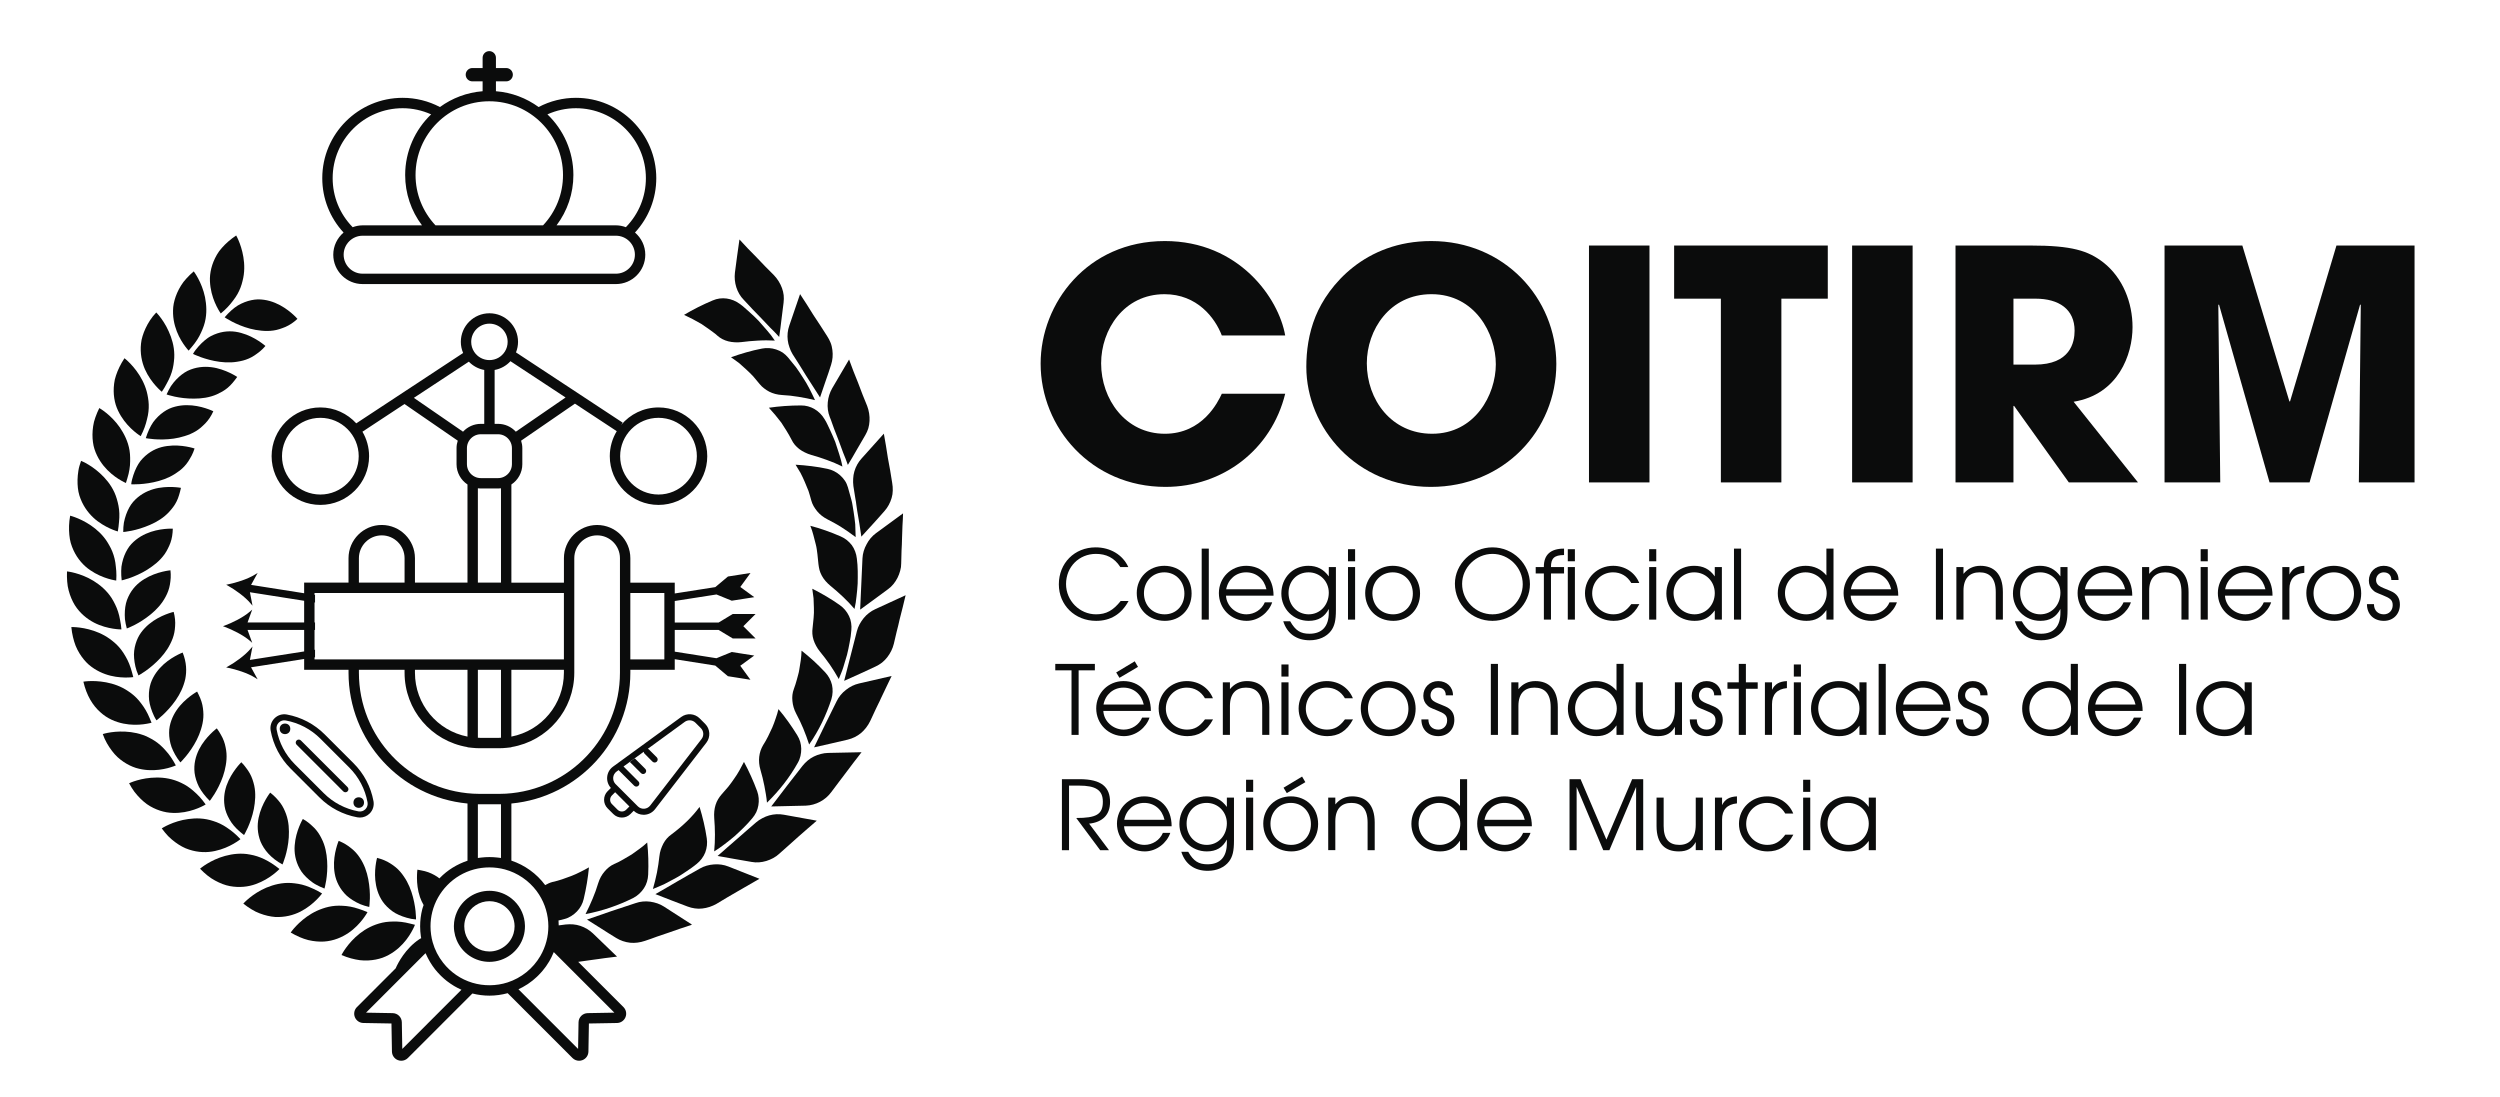 <svg xmlns="http://www.w3.org/2000/svg" xmlns:xlink="http://www.w3.org/1999/xlink" id="Capa_1" x="0px" y="0px" viewBox="0 0 5032.99 2207.56" style="enable-background:new 0 0 5032.99 2207.56;" xml:space="preserve"><style type="text/css">	.st0{fill:#0B0C0C;}</style><g>	<g>		<path class="st0" d="M2587.35,792.68c-27.72,112.78-125.67,187.53-241.02,187.53c-149.52,0-251.34-119.22-251.34-248.11   c0-121.8,94.09-246.82,250.04-246.82c149.51,0,229.42,115.36,242.32,190.11h-127.6c-13.54-35.44-49.62-83.13-115.36-83.13   c-81.84,0-127.6,71.53-127.6,139.2c0,72.18,48.98,141.78,128.24,141.78c76.04,0,106.98-63.8,114.71-80.55H2587.35z"></path>		<rect x="3198.93" y="494.3" class="st0" width="121.8" height="476.89"></rect>		<polygon class="st0" points="3464.45,601.28 3370.36,601.28 3370.36,494.3 3679.69,494.3 3679.69,601.28 3586.25,601.28    3586.25,971.19 3464.45,971.19   "></polygon>		<rect x="3728.67" y="494.3" class="st0" width="121.8" height="476.89"></rect>		<path class="st0" d="M2881.21,485.28c-133.4,0-207.51,89.58-232.64,151.45c-14.18,34.8-18.69,70.24-18.69,101.82   c0,122.44,100.53,241.66,250.69,241.66c148.22,0,252.62-114.71,252.62-247.47S3028.15,485.28,2881.21,485.28z M2883.14,873.23   c-81.84,0-131.46-68.31-131.46-141.78c0-67.02,45.75-139.2,130.17-139.2c87.65,0,129.54,79.27,129.54,141.13   C3011.39,794.61,2969.5,873.23,2883.14,873.23z"></path>		<path class="st0" d="M4174.63,808.79c90.22-14.82,118.58-95.38,118.58-150.16c0-48.98-19.33-99.24-58.64-130.18   c-30.93-23.85-63.15-34.16-146.93-34.16h-150.8v476.89h116.64V817.17h1.29l110.2,154.02h139.2L4174.63,808.79z M4096.66,734.03   h-43.18V601.28h44.47c47.04,0,78.62,21.27,78.62,64.45C4176.57,688.93,4168.19,734.03,4096.66,734.03z"></path>		<polygon class="st0" points="4357.66,494.3 4514.26,494.3 4609,808.14 4610.29,808.14 4703.73,494.3 4860.97,494.3    4860.97,971.19 4748.84,971.19 4752.71,614.17 4751.42,612.88 4649.6,971.19 4569.04,971.19 4467.22,612.88 4465.93,614.17    4469.8,971.19 4357.66,971.19   "></polygon>		<path class="st0" d="M2206.7,1249.91c-42.75,0-75.05-31.72-75.05-73.5c0-42.75,31.53-74.47,74.08-74.47   c29.59,0,54.74,15.09,65.76,39.65h-16.06c-12.19-19.15-29.01-26.5-49.13-26.5c-34.04,0-60.15,26.3-60.15,60.73   c0,33.46,27.27,60.93,60.34,60.93c20.89,0,34.62-7.93,49.71-26.88h15.86C2257.76,1236.38,2235.71,1249.91,2206.7,1249.91z"></path>		<path class="st0" d="M2345.16,1249.91c-32.88,0-56.67-23.59-56.67-56.09c0-30.95,24.18-54.74,55.51-54.74   c31.72,0,54.93,23.4,54.93,55.71C2398.94,1226.51,2376.11,1249.91,2345.16,1249.91z M2344,1152.24c-23.4,0-41,17.99-41,41.97   c0,24.76,17.41,42.55,41.78,42.55c23.02,0,39.65-17.6,39.65-41.78C2384.43,1170.42,2367.22,1152.24,2344,1152.24z"></path>		<path class="st0" d="M2419.23,1247.4v-142.94h14.31v142.94H2419.23z"></path>		<path class="st0" d="M2468.16,1199.24c1.16,20.89,19.53,37.52,41.2,37.52c16.05,0,30.95-9.67,36.94-24.18h14.89   c-6.77,20.12-27.46,37.33-51.45,37.33c-31.33,0-55.9-24.56-55.9-55.9c0-30.75,24.18-54.93,54.93-54.93   c31.34,0,55.13,22.63,55.13,60.16H2468.16z M2508.59,1152.24c-20.12,0-36.17,13.73-40.04,34.04h81.04   C2544.76,1165.2,2529.09,1152.24,2508.59,1152.24z"></path>		<path class="st0" d="M2679.56,1270.03c-9.09,11.99-24.56,18.96-42.94,18.96c-26.69,0-45.45-13.54-53.19-38.3h13.93   c10.83,19.15,21.09,25.14,38.88,25.14c25.53,0,38.88-14.9,38.88-42.75v-7.16c-8.31,16.25-21.46,23.98-40.42,23.98   c-30.94,0-55.12-23.98-55.12-54.93c0-31.92,23.21-55.9,54.16-55.9c17.79,0,30.76,6.77,41.39,21.28v-18.76h14.32v86.85   C2689.42,1249.14,2686.71,1260.36,2679.56,1270.03z M2634.49,1152.24c-23.4,0-40.42,17.41-40.42,41.58   c0,24.56,17.41,42.94,40.62,42.94c23.02,0,40.42-18.76,40.42-43.52C2675.1,1170.23,2657.31,1152.24,2634.49,1152.24z"></path>		<path class="st0" d="M2713.77,1129.99v-24.37h14.31v24.37H2713.77z M2713.77,1247.4v-105.8h14.31v105.8H2713.77z"></path>		<path class="st0" d="M2805.06,1249.91c-32.88,0-56.67-23.59-56.67-56.09c0-30.95,24.18-54.74,55.51-54.74   c31.72,0,54.94,23.4,54.94,55.71C2858.84,1226.51,2836.01,1249.91,2805.06,1249.91z M2803.9,1152.24c-23.4,0-41,17.99-41,41.97   c0,24.76,17.41,42.55,41.78,42.55c23.02,0,39.65-17.6,39.65-41.78C2844.32,1170.42,2827.11,1152.24,2803.9,1152.24z"></path>		<path class="st0" d="M3004.65,1249.91c-41.98,0-75.63-33.27-75.63-74.85c0-39.65,34.62-73.11,75.63-73.11   c41.39,0,75.43,33.27,75.43,74.08C3080.08,1216.45,3046.04,1249.91,3004.65,1249.91z M3004.65,1115.1   c-33.08,0-61.12,27.66-61.12,60.34c0,33.85,27.46,61.32,61.12,61.32c33.26,0,60.93-27.46,60.93-60.54   C3065.58,1142.76,3037.91,1115.1,3004.65,1115.1z"></path>		<path class="st0" d="M3122.43,1154.56v92.84h-14.31v-92.84h-16.45v-12.96h16.45c-0.39-24.56,13.35-37.14,40.62-37.14v12.96   c-19.54,0-26.5,6.58-26.3,24.18h26.3v12.96H3122.43z M3156.27,1129.99v-24.37h14.32v24.37H3156.27z M3156.27,1247.4v-105.8h14.32   v105.8H3156.27z"></path>		<path class="st0" d="M3248.52,1249.91c-32.49,0-57.64-24.18-57.64-55.71c0-30.75,24.95-55.13,56.67-55.13   c23.79,0,44.1,13.35,52.61,34.62h-16.05c-8.12-13.93-21.08-21.47-36.75-21.47c-23.6,0-41.97,18.57-41.97,42.36   c0,23.4,18.76,42.17,42.55,42.17c14.89,0,25.14-5.8,36.17-20.5h16.25C3287.59,1240.44,3270.38,1249.91,3248.52,1249.91z"></path>		<path class="st0" d="M3320.07,1129.99v-24.37h14.31v24.37H3320.07z M3320.07,1247.4v-105.8h14.31v105.8H3320.07z"></path>		<path class="st0" d="M3452.18,1247.4v-18.57c-11.22,15.09-22.82,21.08-40.82,21.08c-32.49,0-56.67-23.59-56.67-55.12   c0-31.72,23.98-55.71,55.7-55.71c18.38,0,31.34,6.58,41.78,21.28v-18.76h14.31v105.8H3452.18z M3410.78,1152.24   c-23.02,0-41.58,18.57-41.58,41.58c0,24.18,18.37,42.94,42.36,42.94c22.82,0,40.62-18.76,40.62-42.75   C3452.18,1170.42,3433.99,1152.24,3410.78,1152.24z"></path>		<path class="st0" d="M3490.84,1247.4v-142.94h14.31v142.94H3490.84z"></path>		<path class="st0" d="M3676.91,1247.4v-19.15c-10.64,15.28-22.63,21.66-40.24,21.66c-32.68,0-57.64-23.98-57.64-55.32   c0-31.53,24.37-55.51,56.28-55.51c16.64,0,31.14,6.77,41.59,19.35v-53.97h14.31v142.94H3676.91z M3634.93,1152.24   c-23.02,0-41.39,18.57-41.39,41.78c0,24.18,18.56,42.75,42.74,42.75c22.63,0,41.2-19.34,41.2-42.55   C3677.49,1171,3658.33,1152.24,3634.93,1152.24z"></path>		<path class="st0" d="M3725.82,1199.24c1.16,20.89,19.53,37.52,41.2,37.52c16.05,0,30.95-9.67,36.94-24.18h14.89   c-6.77,20.12-27.46,37.33-51.45,37.33c-31.33,0-55.9-24.56-55.9-55.9c0-30.75,24.18-54.93,54.93-54.93   c31.34,0,55.13,22.63,55.13,60.16H3725.82z M3766.24,1152.24c-20.12,0-36.17,13.73-40.04,34.04h81.04   C3802.41,1165.2,3786.75,1152.24,3766.24,1152.24z"></path>		<path class="st0" d="M3897.36,1247.4v-142.94h14.31v142.94H3897.36z"></path>		<path class="st0" d="M4017.86,1247.4v-55.51c0-28.82-13.15-39.65-32.68-39.65c-19.15,0-32.3,11.02-32.3,36.94v58.22h-14.31v-105.8   h14.31v13.73c8.9-10.83,20.12-16.25,34.04-16.25c26.5,0,45.26,15.67,45.26,52.81v55.51H4017.86z"></path>		<path class="st0" d="M4152.46,1270.03c-9.09,11.99-24.56,18.96-42.94,18.96c-26.69,0-45.45-13.54-53.19-38.3h13.93   c10.83,19.15,21.08,25.14,38.88,25.14c25.53,0,38.88-14.9,38.88-42.75v-7.16c-8.31,16.25-21.46,23.98-40.42,23.98   c-30.94,0-55.12-23.98-55.12-54.93c0-31.92,23.21-55.9,54.16-55.9c17.79,0,30.76,6.77,41.39,21.28v-18.76h14.32v86.85   C4162.33,1249.14,4159.62,1260.36,4152.46,1270.03z M4107.4,1152.24c-23.41,0-40.42,17.41-40.42,41.58   c0,24.56,17.41,42.94,40.62,42.94c23.02,0,40.42-18.76,40.42-43.52C4148.01,1170.23,4130.22,1152.24,4107.4,1152.24z"></path>		<path class="st0" d="M4196.93,1199.24c1.16,20.89,19.53,37.52,41.2,37.52c16.05,0,30.95-9.67,36.94-24.18h14.89   c-6.77,20.12-27.46,37.33-51.45,37.33c-31.33,0-55.9-24.56-55.9-55.9c0-30.75,24.18-54.93,54.93-54.93   c31.34,0,55.13,22.63,55.13,60.16H4196.93z M4237.36,1152.24c-20.12,0-36.17,13.73-40.04,34.04h81.04   C4273.53,1165.2,4257.86,1152.24,4237.36,1152.24z"></path>		<path class="st0" d="M4391.69,1247.4v-55.51c0-28.82-13.15-39.65-32.68-39.65c-19.15,0-32.3,11.02-32.3,36.94v58.22h-14.31v-105.8   h14.31v13.73c8.9-10.83,20.12-16.25,34.04-16.25c26.5,0,45.26,15.67,45.26,52.81v55.51H4391.69z"></path>		<path class="st0" d="M4430.36,1129.99v-24.37h14.31v24.37H4430.36z M4430.36,1247.4v-105.8h14.31v105.8H4430.36z"></path>		<path class="st0" d="M4479.29,1199.24c1.16,20.89,19.53,37.52,41.2,37.52c16.05,0,30.95-9.67,36.94-24.18h14.89   c-6.77,20.12-27.46,37.33-51.45,37.33c-31.33,0-55.9-24.56-55.9-55.9c0-30.75,24.18-54.93,54.93-54.93   c31.34,0,55.13,22.63,55.13,60.16H4479.29z M4519.71,1152.24c-20.12,0-36.17,13.73-40.04,34.04h81.04   C4555.88,1165.2,4540.22,1152.24,4519.71,1152.24z"></path>		<path class="st0" d="M4609.06,1185.7v61.7h-14.31v-105.8h14.31v15.09c5.61-11.61,14.7-16.83,29.98-17.6v14.12   C4619.12,1155.14,4609.06,1165.97,4609.06,1185.7z"></path>		<path class="st0" d="M4699.76,1249.91c-32.88,0-56.67-23.59-56.67-56.09c0-30.95,24.18-54.74,55.51-54.74   c31.72,0,54.94,23.4,54.94,55.71C4753.54,1226.51,4730.71,1249.91,4699.76,1249.91z M4698.6,1152.24c-23.4,0-41,17.99-41,41.97   c0,24.76,17.41,42.55,41.78,42.55c23.02,0,39.65-17.6,39.65-41.78C4739.03,1170.42,4721.82,1152.24,4698.6,1152.24z"></path>		<path class="st0" d="M4799.17,1249.91c-20.31,0-34.04-13.15-34.04-33.65h14.12c0,12.96,8.13,20.5,19.93,20.5   c10.25,0,17.79-7.74,17.79-18.38c0-10.64-5.22-14.12-20.5-20.31c-14.89-6-15.28-6.19-19.54-10.25   c-5.22-4.83-7.93-11.41-7.93-18.96c0-17.21,12.77-29.79,29.98-29.79c17.02,0,29.78,11.61,29.78,28.63h-14.51   c0-10.06-6.19-15.47-15.47-15.47c-8.51,0-15.28,6.77-15.28,15.28c0,6.19,3.09,10.64,9.67,13.93c3.09,1.55,3.87,1.94,19.92,8.51   c12.38,5.22,18.38,14.12,18.38,27.08C4831.47,1236.38,4818.13,1249.91,4799.17,1249.91z"></path>		<path class="st0" d="M2171.49,1349.51v129.98h-14.31v-129.98h-32.69v-12.96h79.69v12.96H2171.49z"></path>		<path class="st0" d="M2221.2,1431.32c1.16,20.89,19.53,37.52,41.2,37.52c16.06,0,30.95-9.67,36.94-24.18h14.9   c-6.77,20.12-27.47,37.33-51.45,37.33c-31.33,0-55.9-24.56-55.9-55.9c0-30.76,24.18-54.94,54.93-54.94   c31.33,0,55.13,22.63,55.13,60.16H2221.2z M2261.62,1384.32c-20.11,0-36.17,13.73-40.04,34.04h81.04   C2297.79,1397.28,2282.12,1384.32,2261.62,1384.32z M2253.69,1364.59l-6.58-10.83l37.33-22.44l6.58,11.22L2253.69,1364.59z"></path>		<path class="st0" d="M2390.24,1481.99c-32.5,0-57.65-24.18-57.65-55.7c0-30.76,24.95-55.13,56.67-55.13   c23.79,0,44.1,13.35,52.62,34.62h-16.06c-8.12-13.93-21.08-21.46-36.75-21.46c-23.59,0-41.97,18.57-41.97,42.36   c0,23.4,18.77,42.16,42.56,42.16c14.89,0,25.14-5.8,36.16-20.51h16.25C2429.31,1472.52,2412.09,1481.99,2390.24,1481.99z"></path>		<path class="st0" d="M2541.08,1479.48v-55.51c0-28.82-13.15-39.65-32.68-39.65c-19.15,0-32.3,11.02-32.3,36.94v58.22h-14.31   v-105.8h14.31v13.73c8.9-10.83,20.12-16.25,34.04-16.25c26.5,0,45.26,15.67,45.26,52.81v55.51H2541.08z"></path>		<path class="st0" d="M2579.75,1362.08v-24.37h14.31v24.37H2579.75z M2579.75,1479.48v-105.8h14.31v105.8H2579.75z"></path>		<path class="st0" d="M2672.01,1481.99c-32.49,0-57.64-24.18-57.64-55.7c0-30.76,24.95-55.13,56.67-55.13   c23.79,0,44.1,13.35,52.61,34.62h-16.05c-8.12-13.93-21.08-21.46-36.75-21.46c-23.6,0-41.97,18.57-41.97,42.36   c0,23.4,18.76,42.16,42.55,42.16c14.89,0,25.14-5.8,36.17-20.51h16.25C2711.08,1472.52,2693.86,1481.99,2672.01,1481.99z"></path>		<path class="st0" d="M2796.17,1481.99c-32.88,0-56.67-23.6-56.67-56.09c0-30.95,24.18-54.74,55.51-54.74   c31.72,0,54.94,23.4,54.94,55.71C2849.94,1458.59,2827.12,1481.99,2796.17,1481.99z M2795.01,1384.32c-23.4,0-41,17.99-41,41.97   c0,24.76,17.41,42.55,41.78,42.55c23.02,0,39.65-17.6,39.65-41.78C2835.43,1402.5,2818.22,1384.32,2795.01,1384.32z"></path>		<path class="st0" d="M2895.57,1481.99c-20.31,0-34.04-13.15-34.04-33.66h14.12c0,12.97,8.13,20.51,19.93,20.51   c10.25,0,17.79-7.73,17.79-18.37s-5.22-14.12-20.5-20.31c-14.89-5.99-15.28-6.19-19.54-10.25c-5.22-4.83-7.93-11.41-7.93-18.95   c0-17.21,12.77-29.79,29.98-29.79c17.02,0,29.78,11.61,29.78,28.63h-14.51c0-10.06-6.19-15.47-15.47-15.47   c-8.51,0-15.28,6.77-15.28,15.28c0,6.19,3.09,10.64,9.67,13.93c3.09,1.55,3.87,1.93,19.92,8.51   c12.38,5.22,18.38,14.11,18.38,27.08C2927.88,1468.46,2914.53,1481.99,2895.57,1481.99z"></path>		<path class="st0" d="M3001.35,1479.48v-142.93h14.31v142.93H3001.35z"></path>		<path class="st0" d="M3121.85,1479.48v-55.51c0-28.82-13.15-39.65-32.68-39.65c-19.15,0-32.3,11.02-32.3,36.94v58.22h-14.31   v-105.8h14.31v13.73c8.9-10.83,20.12-16.25,34.04-16.25c26.5,0,45.26,15.67,45.26,52.81v55.51H3121.85z"></path>		<path class="st0" d="M3254.33,1479.48v-19.15c-10.64,15.29-22.63,21.66-40.24,21.66c-32.68,0-57.64-23.98-57.64-55.32   c0-31.53,24.37-55.52,56.28-55.52c16.64,0,31.14,6.77,41.59,19.35v-53.96h14.31v142.93H3254.33z M3212.35,1384.32   c-23.02,0-41.39,18.57-41.39,41.78c0,24.18,18.56,42.74,42.74,42.74c22.63,0,41.2-19.34,41.2-42.55   S3235.76,1384.32,3212.35,1384.32z"></path>		<path class="st0" d="M3371.9,1479.48v-16.44c-7.15,13.15-17.6,18.95-34.04,18.95c-26.89,0-44.88-14.31-44.88-51.26v-57.06h14.31   v57.06c0,26.88,11.22,38.1,31.72,38.1c19.34,0,32.88-11.99,32.88-40.81v-54.35h14.32v105.8H3371.9z"></path>		<path class="st0" d="M3435.91,1481.99c-20.31,0-34.04-13.15-34.04-33.66h14.12c0,12.97,8.13,20.51,19.93,20.51   c10.25,0,17.79-7.73,17.79-18.37s-5.22-14.12-20.5-20.31c-14.89-5.99-15.28-6.19-19.54-10.25c-5.22-4.83-7.93-11.41-7.93-18.95   c0-17.21,12.77-29.79,29.98-29.79c17.02,0,29.78,11.61,29.78,28.63H3451c0-10.06-6.19-15.47-15.47-15.47   c-8.51,0-15.28,6.77-15.28,15.28c0,6.19,3.09,10.64,9.67,13.93c3.09,1.55,3.87,1.93,19.92,8.51   c12.38,5.22,18.38,14.11,18.38,27.08C3468.22,1468.46,3454.87,1481.99,3435.91,1481.99z"></path>		<path class="st0" d="M3514.82,1386.64v92.84h-14.31v-92.84h-22.82v-12.96h22.82v-37.14h14.31v37.14h23.79v12.96H3514.82z"></path>		<path class="st0" d="M3567.42,1417.78v61.7h-14.31v-105.8h14.31v15.09c5.61-11.61,14.7-16.83,29.98-17.61v14.13   C3577.48,1387.22,3567.42,1398.06,3567.42,1417.78z"></path>		<path class="st0" d="M3611.32,1362.08v-24.37h14.31v24.37H3611.32z M3611.32,1479.48v-105.8h14.31v105.8H3611.32z"></path>		<path class="st0" d="M3743.43,1479.48v-18.57c-11.22,15.09-22.82,21.09-40.82,21.09c-32.49,0-56.67-23.6-56.67-55.12   c0-31.72,23.98-55.71,55.7-55.71c18.38,0,31.34,6.58,41.78,21.28v-18.76h14.31v105.8H3743.43z M3702.03,1384.32   c-23.02,0-41.58,18.57-41.58,41.58c0,24.18,18.37,42.94,42.36,42.94c22.82,0,40.62-18.76,40.62-42.74   C3743.43,1402.5,3725.24,1384.32,3702.03,1384.32z"></path>		<path class="st0" d="M3782.09,1479.48v-142.93h14.31v142.93H3782.09z"></path>		<path class="st0" d="M3831.02,1431.32c1.16,20.89,19.53,37.52,41.2,37.52c16.05,0,30.95-9.67,36.94-24.18h14.89   c-6.77,20.12-27.46,37.33-51.45,37.33c-31.33,0-55.9-24.56-55.9-55.9c0-30.76,24.18-54.94,54.93-54.94   c31.34,0,55.13,22.63,55.13,60.16H3831.02z M3871.44,1384.32c-20.12,0-36.17,13.73-40.04,34.04h81.04   C3907.61,1397.28,3891.95,1384.32,3871.44,1384.32z"></path>		<path class="st0" d="M3971.81,1481.99c-20.31,0-34.04-13.15-34.04-33.66h14.12c0,12.97,8.13,20.51,19.93,20.51   c10.25,0,17.79-7.73,17.79-18.37s-5.22-14.12-20.5-20.31c-14.89-5.99-15.28-6.19-19.54-10.25c-5.22-4.83-7.93-11.41-7.93-18.95   c0-17.21,12.77-29.79,29.98-29.79c17.02,0,29.78,11.61,29.78,28.63h-14.51c0-10.06-6.19-15.47-15.47-15.47   c-8.51,0-15.28,6.77-15.28,15.28c0,6.19,3.09,10.64,9.67,13.93c3.09,1.55,3.87,1.93,19.92,8.51   c12.38,5.22,18.38,14.11,18.38,27.08C4004.12,1468.46,3990.77,1481.99,3971.81,1481.99z"></path>		<path class="st0" d="M4168.9,1479.48v-19.15c-10.64,15.29-22.63,21.66-40.24,21.66c-32.68,0-57.64-23.98-57.64-55.32   c0-31.53,24.37-55.52,56.28-55.52c16.64,0,31.14,6.77,41.59,19.35v-53.96h14.31v142.93H4168.9z M4126.92,1384.32   c-23.02,0-41.39,18.57-41.39,41.78c0,24.18,18.57,42.74,42.74,42.74c22.63,0,41.2-19.34,41.2-42.55   S4150.32,1384.32,4126.92,1384.32z"></path>		<path class="st0" d="M4217.81,1431.32c1.16,20.89,19.53,37.52,41.2,37.52c16.05,0,30.95-9.67,36.94-24.18h14.89   c-6.77,20.12-27.46,37.33-51.45,37.33c-31.33,0-55.9-24.56-55.9-55.9c0-30.76,24.18-54.94,54.93-54.94   c31.34,0,55.13,22.63,55.13,60.16H4217.81z M4258.23,1384.32c-20.12,0-36.17,13.73-40.04,34.04h81.04   C4294.41,1397.28,4278.74,1384.32,4258.23,1384.32z"></path>		<path class="st0" d="M4386.84,1479.48v-142.93h14.31v142.93H4386.84z"></path>		<path class="st0" d="M4518.94,1479.48v-18.57c-11.22,15.09-22.83,21.09-40.82,21.09c-32.49,0-56.67-23.6-56.67-55.12   c0-31.72,23.98-55.71,55.7-55.71c18.38,0,31.34,6.58,41.78,21.28v-18.76h14.31v105.8H4518.94z M4477.54,1384.32   c-23.02,0-41.58,18.57-41.58,41.58c0,24.18,18.37,42.94,42.36,42.94c22.82,0,40.62-18.76,40.62-42.74   C4518.94,1402.5,4500.75,1384.32,4477.54,1384.32z"></path>		<path class="st0" d="M2192.58,1658.18l40.04,53.38h-17.8l-48.16-64.79c40.04,0,53.58-6.97,53.58-32.69   c0-23.79-14.7-32.5-47.97-32.5h-20.11v129.98h-14.32v-142.94h35.4c44.87,0,61.51,16.25,61.51,46.04   C2234.74,1639.99,2220.04,1655.27,2192.58,1658.18z"></path>		<path class="st0" d="M2262.97,1663.4c1.16,20.89,19.54,37.52,41.2,37.52c16.06,0,30.95-9.67,36.94-24.18h14.9   c-6.77,20.12-27.47,37.33-51.45,37.33c-31.33,0-55.9-24.56-55.9-55.9c0-30.76,24.18-54.94,54.93-54.94   c31.33,0,55.13,22.63,55.13,60.16H2262.97z M2303.39,1616.4c-20.11,0-36.17,13.73-40.04,34.04h81.04   C2339.56,1629.36,2323.9,1616.4,2303.39,1616.4z"></path>		<path class="st0" d="M2474.36,1734.19c-9.09,11.99-24.56,18.95-42.94,18.95c-26.7,0-45.46-13.54-53.2-38.3h13.93   c10.83,19.15,21.08,25.14,38.88,25.14c25.53,0,38.88-14.89,38.88-42.74v-7.16c-8.31,16.25-21.46,23.98-40.42,23.98   c-30.94,0-55.12-23.98-55.12-54.93c0-31.92,23.21-55.9,54.16-55.9c17.79,0,30.76,6.77,41.39,21.28v-18.77h14.32v86.85   C2484.23,1713.3,2481.52,1724.52,2474.36,1734.19z M2429.29,1616.4c-23.4,0-40.42,17.41-40.42,41.59   c0,24.56,17.41,42.94,40.62,42.94c23.02,0,40.42-18.76,40.42-43.52C2469.91,1634.39,2452.12,1616.4,2429.29,1616.4z"></path>		<path class="st0" d="M2508.58,1594.16v-24.37h14.31v24.37H2508.58z M2508.58,1711.56v-105.8h14.31v105.8H2508.58z"></path>		<path class="st0" d="M2599.86,1714.07c-32.88,0-56.67-23.6-56.67-56.09c0-30.95,24.18-54.74,55.51-54.74   c31.72,0,54.94,23.4,54.94,55.71C2653.64,1690.67,2630.82,1714.07,2599.86,1714.07z M2598.7,1616.4c-23.4,0-41,17.99-41,41.98   c0,24.76,17.41,42.55,41.78,42.55c23.02,0,39.65-17.6,39.65-41.78C2639.13,1634.58,2621.92,1616.4,2598.7,1616.4z    M2590.58,1596.67l-6.57-10.83l37.33-22.44l6.58,11.22L2590.58,1596.67z"></path>		<path class="st0" d="M2753.24,1711.56v-55.51c0-28.82-13.15-39.66-32.68-39.66c-19.15,0-32.3,11.03-32.3,36.94v58.22h-14.31   v-105.8h14.31v13.74c8.9-10.83,20.12-16.25,34.04-16.25c26.5,0,45.26,15.67,45.26,52.81v55.51H2753.24z"></path>		<path class="st0" d="M2939.29,1711.56v-19.15c-10.64,15.29-22.63,21.67-40.24,21.67c-32.68,0-57.64-23.98-57.64-55.32   c0-31.53,24.37-55.52,56.28-55.52c16.64,0,31.14,6.77,41.59,19.35v-53.97h14.31v142.94H2939.29z M2897.31,1616.4   c-23.02,0-41.39,18.57-41.39,41.78c0,24.18,18.56,42.74,42.74,42.74c22.63,0,41.2-19.34,41.2-42.55   C2939.87,1635.16,2920.72,1616.4,2897.31,1616.4z"></path>		<path class="st0" d="M2988.2,1663.4c1.16,20.89,19.53,37.52,41.2,37.52c16.05,0,30.95-9.67,36.94-24.18h14.89   c-6.77,20.12-27.46,37.33-51.45,37.33c-31.33,0-55.9-24.56-55.9-55.9c0-30.76,24.18-54.94,54.93-54.94   c31.34,0,55.13,22.63,55.13,60.16H2988.2z M3028.63,1616.4c-20.12,0-36.17,13.73-40.04,34.04h81.04   C3064.8,1629.36,3049.13,1616.4,3028.63,1616.4z"></path>		<path class="st0" d="M3293.79,1711.56v-127.27l-53.77,127.27h-12.38l-53.58-127.27v127.27h-14.31v-142.94h22.24l52.03,121.66   l51.84-121.66h22.24v142.94H3293.79z"></path>		<path class="st0" d="M3413.87,1711.56v-16.44c-7.15,13.15-17.6,18.95-34.04,18.95c-26.89,0-44.88-14.31-44.88-51.26v-57.06h14.31   v57.06c0,26.88,11.22,38.1,31.72,38.1c19.34,0,32.88-11.99,32.88-40.81v-54.36h14.32v105.8H3413.87z"></path>		<path class="st0" d="M3466.86,1649.86v61.7h-14.31v-105.8h14.31v15.09c5.61-11.61,14.7-16.83,29.98-17.61v14.12   C3476.92,1619.3,3466.86,1630.13,3466.86,1649.86z"></path>		<path class="st0" d="M3558.54,1714.07c-32.49,0-57.64-24.18-57.64-55.7c0-30.76,24.95-55.13,56.67-55.13   c23.79,0,44.1,13.35,52.61,34.62h-16.05c-8.12-13.93-21.09-21.47-36.75-21.47c-23.6,0-41.97,18.57-41.97,42.36   c0,23.4,18.76,42.16,42.55,42.16c14.89,0,25.14-5.8,36.17-20.51h16.25C3597.61,1704.6,3580.39,1714.07,3558.54,1714.07z"></path>		<path class="st0" d="M3630.08,1594.16v-24.37h14.31v24.37H3630.08z M3630.08,1711.56v-105.8h14.31v105.8H3630.08z"></path>		<path class="st0" d="M3762.19,1711.56V1693c-11.22,15.09-22.82,21.08-40.82,21.08c-32.49,0-56.67-23.6-56.67-55.12   c0-31.72,23.98-55.71,55.7-55.71c18.38,0,31.34,6.58,41.78,21.28v-18.77h14.31v105.8H3762.19z M3720.79,1616.4   c-23.02,0-41.58,18.57-41.58,41.59c0,24.18,18.37,42.94,42.36,42.94c22.82,0,40.62-18.76,40.62-42.74   C3762.19,1634.58,3744.01,1616.4,3720.79,1616.4z"></path>	</g>	<g>		<g>			<g>				<path class="st0" d="M670.93,512.77c0,32.6,26.52,59.12,59.12,59.12h509.91c32.6,0,59.13-26.52,59.13-59.12     c0-17.89-8.15-33.75-20.74-44.6c27.6-29.96,42.87-68.61,42.87-109.47c0-89.2-72.58-161.76-161.8-161.76     c-26.25,0-52.03,6.44-75.07,18.54c-24.54-17.86-53.97-29.3-85.94-31.82v-19.87h20.65c7.37,0,13.41-6.03,13.41-13.41     c0-7.37-6.03-13.41-13.41-13.41h-20.65v-20.65c0-7.37-6.03-13.41-13.41-13.41c-7.37,0-13.41,6.03-13.41,13.41v20.65h-20.65     c-7.37,0-13.41,6.03-13.41,13.41c0,7.37,6.03,13.41,13.41,13.41h20.65v19.87c-31.97,2.52-61.4,13.96-85.94,31.82     c-23.03-12.1-48.82-18.54-75.06-18.54c-89.21,0-161.8,72.57-161.8,161.76c0,40.86,15.27,79.51,42.87,109.47     C679.08,479.02,670.93,494.88,670.93,512.77z M1239.96,550.99H730.05c-21.08,0-38.22-17.15-38.22-38.22     c0-21.08,17.15-38.22,38.22-38.22h509.91c21.08,0,38.22,17.15,38.22,38.22C1278.19,533.85,1261.04,550.99,1239.96,550.99z      M1159.41,217.84c77.69,0,140.9,63.19,140.9,140.86c0,36.83-14.13,71.67-39.79,98.12c-0.17,0.18-0.23,0.41-0.39,0.6     c-6.32-2.31-13.06-3.78-20.17-3.78h-119.48c21.87-29.13,33.87-64.29,33.87-101.33c0-47.97-20.14-91.24-52.29-122.08     C1120.01,222.21,1139.53,217.84,1159.41,217.84z M985.01,203.88c81.85,0,148.44,66.59,148.44,148.44     c0,37.97-14.31,73.73-40.16,101.33H876.73c-25.85-27.6-40.16-63.36-40.16-101.33C836.57,270.47,903.16,203.88,985.01,203.88z      M669.7,358.7c0-77.67,63.21-140.86,140.9-140.86c19.89,0,39.4,4.37,57.36,12.4c-32.15,30.84-52.29,74.12-52.29,122.08     c0,37.04,12,72.2,33.87,101.33H730.05c-7.11,0-13.85,1.46-20.17,3.78c-0.16-0.19-0.21-0.42-0.39-0.6     C683.84,430.37,669.7,395.53,669.7,358.7z"></path>			</g>			<g>				<path class="st0" d="M1308.96,1815.24c-9.88-1.33-20.01-0.45-29.63,2.98c-32.04,10.18-64.24,21.4-97.6,33.08     c9.9,6.25,19.7,12.43,29.42,18.56c4.93,3.14,9.84,6.27,14.72,9.38c4.89,3.03,9.75,6.04,14.59,9.04     c8.56,5.3,18.21,8.52,28.22,9.65c9.94,0.94,20.12-0.51,29.85-3.82c4.01-1.37,8.01-2.74,12-4.11c3.96-1.45,7.91-2.89,11.84-4.33     c7.9-2.83,15.84-5.49,23.78-8.07c7.81-2.86,15.64-5.6,23.51-8.21c3.95-1.28,7.9-2.55,11.83-3.83c3.9-1.35,7.8-2.7,11.68-4.05     c-18.54-11.93-37.38-24.06-56.56-36.41C1328.26,1819.67,1318.9,1816.72,1308.96,1815.24z"></path>			</g>			<g>				<path class="st0" d="M1287.89,1708.56c-5.22,3.93-10.58,7.79-16.05,11.56c-5.61,3.49-11.36,6.85-17.2,10.14     c-2.94,1.61-5.9,3.23-8.86,4.85c-3,1.54-6.11,2.87-9.19,4.27c-7.52,3.32-14.05,8.64-19.52,15.21     c-5.54,6.37-9.91,14.31-12.76,23.45c-1.61,5.21-3.33,10.44-5.17,15.7c-1.86,5.2-3.89,10.25-6.02,15.41     c-4.27,10.28-9.03,20.63-14.32,31.05c34.22-6.34,66.58-17.69,96.19-32.42c8.9-4.79,16.27-11.67,21.47-19.69     c5.28-7.88,8.04-17.64,8.46-27.25c0.92-22.17,0.35-43.4-1.96-64.7c-2.41,2.16-4.81,4.39-7.33,6.46L1287.89,1708.56z"></path>			</g>			<g>				<path class="st0" d="M1437.38,1740.21c-9.88,0.7-19.8,3.31-28.62,8.48c-7.17,4.34-14.69,8.21-22.04,12.43     c-7.41,4.13-14.58,8.73-22.15,12.75c-7.48,4.18-14.93,8.53-22.36,13.06c-7.58,4.25-15.19,8.55-22.77,13.11     c10.95,4.28,21.8,8.51,32.54,12.71c10.86,4.14,21.61,8.23,32.27,12.29c4.73,1.8,9.62,3.04,14.59,3.73     c2.49,0.35,5,0.56,7.51,0.64c2.47,0,4.95-0.13,7.42-0.4c9.89-1.07,19.72-4.27,28.66-9.36c28.88-17.69,58.01-33.85,86.49-50.47     c-20.49-8.1-41.32-16.33-62.52-24.71C1457.16,1740.81,1447.16,1739.39,1437.38,1740.21z"></path>			</g>			<g>				<path class="st0" d="M1351.73,1679.85c-6.77,4.66-12.25,10.95-16.31,18.53c-1.01,1.89-1.93,3.87-2.76,5.91     c-0.87,1.97-1.65,4.02-2.33,6.13c-1.36,4.23-2.32,8.74-2.85,13.47c-1.2,10.74-2.73,21.85-4.91,32.79     c-2.23,10.85-4.94,21.87-8.15,33.05c8.04-3.29,16.02-6.65,23.82-10.26c7.65-3.89,15.19-7.91,22.61-12.05     c7.5-3.98,14.45-8.82,21.43-13.44c6.93-4.72,13.84-9.34,20.2-14.68c7.85-6.37,13.89-14.32,17.37-23.29     c3.39-9.11,4.46-18.88,2.99-28.42c-3.16-21.63-8.32-42.95-14.5-63.12C1392.96,1645.41,1373.48,1663.63,1351.73,1679.85z"></path>			</g>			<g>				<path class="st0" d="M1548.67,1641.53c-4.77,1.31-9.33,3.22-13.73,5.57c-4.5,2.26-8.74,5.05-12.63,8.38     c-12.55,11.15-25.69,21.86-38.37,33.4c-6.49,5.6-13.1,11.14-19.56,16.97c-6.38,5.93-13.09,11.52-19.73,17.35     c23.13,4.38,45.67,7.96,68.51,12.05c10.12,1.87,20.03,0.9,29.64-1.97c9.51-2.96,18.84-7.69,26.29-14.78     c6.25-5.74,12.55-11.35,18.93-16.84c6.27-5.61,12.5-11.2,18.71-16.76c12.78-10.81,24.83-22.11,37.58-32.72     c-21.94-4.17-43.96-8.06-66.14-11.95C1568.35,1638.39,1558.19,1638.88,1548.67,1641.53z"></path>			</g>			<g>				<path class="st0" d="M1459.06,1699.29c6.8-5.25,13.56-10.48,19.99-16.02c12.56-11.42,24.72-23,35.28-35.78     c3.29-3.82,6.03-7.98,8.18-12.34c2.05-4.46,3.43-9.19,4.26-13.94c1.63-9.52,0.84-19.25-2.41-28.27     c-7.66-20.87-16.7-40.6-26.61-59.07c-5.88,11.42-12,23.12-19.74,33.8c-3.8,5.4-7.55,10.94-11.79,16.11     c-4.29,5.12-8.71,10.2-13.27,15.22c-5.38,6.23-9.85,13.14-12.36,21.34c-2.6,8.1-3.38,17.37-2.72,26.69     c1.74,21.43,2.15,44.23-0.11,67.02C1445.08,1709.37,1452.33,1704.63,1459.06,1699.29z"></path>			</g>			<g>				<path class="st0" d="M1652.57,1517.87c-4.84,1.19-9.56,2.9-14.01,5.11c-9,4.37-16.58,10.95-23.02,18.94     c-20.62,26.54-41.7,53.37-62.88,81.64c23.63-0.56,46.78-1.1,69.52-1.63c19.97-0.75,39.44-10.78,51.54-27.52     c10.44-13.44,20.07-27.2,30.45-40.36c5.19-6.58,9.91-13.41,15.04-19.97c4.97-6.65,10.42-13.02,15.22-19.72     c-22.06,0.47-44.49,0.95-67.31,1.43C1662.18,1515.9,1657.29,1516.61,1652.57,1517.87z"></path>			</g>			<g>				<path class="st0" d="M1531.03,1550.17c3.22,10.54,5.56,20.98,7.82,32c1.1,5.48,2.1,11.05,3.01,16.71     c0.95,5.69,1.7,11.38,2.23,17.06c24.86-24.3,46-51.33,62.05-80.28c5.07-8.71,7.03-18.74,6.93-28.26     c-0.1-4.8-0.78-9.52-2.1-14.08c-1.43-4.63-3.43-9.07-5.99-13.2c-5.81-9.46-11.87-18.54-18.13-27.26     c-6.24-8.71-12.7-17.07-19.63-25.24c-1.34,6.37-3.58,12.37-5.58,18.59c-2.17,6.13-4.17,12.45-6.89,18.43     c-5.44,11.97-11.08,24.17-18.46,35.49C1527.96,1514.24,1525.5,1531.66,1531.03,1550.17z"></path>			</g>			<g>				<path class="st0" d="M1703.08,1388.86c-7.94,6.09-14.48,13.9-18.87,23.14c-15.23,29.97-29.79,60.83-45.31,92.57     c22.49-5.19,45.58-10.13,67.71-15.52c9.79-2.35,19.06-6.87,26.79-13.28c7.57-6.48,13.89-14.7,18.42-23.99     c1.92-3.81,3.7-7.66,5.4-11.54c1.78-3.85,3.56-7.68,5.33-11.51c1.83-3.8,3.66-7.6,5.49-11.39l2.81-5.65l2.6-5.72     c6.92-15.23,14.67-30.06,21.57-45.1c-21.5,4.94-43.35,9.97-65.59,15.09C1719.71,1378.17,1710.77,1382.69,1703.08,1388.86z"></path>			</g>			<g>				<path class="st0" d="M1673.74,1407.77c2.9-9.68,3.24-19.72,1.22-29.03c-2.26-9.4-7.02-18.11-13.62-25.14     c-7.55-8.06-15.22-15.7-23.09-22.95c-8.07-7.32-16.27-14.23-24.58-20.78c-0.23,12.94-2.33,25.72-4.63,38.71l-0.91,4.87     l-1.22,4.79c-0.86,3.19-1.73,6.4-2.59,9.6c-0.93,3.2-1.87,6.41-2.81,9.62c-0.93,3.23-1.99,6.42-3.26,9.54     c-2.93,7.62-3.89,15.89-2.94,24.42c0.79,8.45,3.18,17.04,7.68,25.5c10.46,19.32,18.75,39.68,26,61.88     C1648.89,1470.25,1663.46,1439.17,1673.74,1407.77z"></path>			</g>			<g>				<path class="st0" d="M1762.09,1226.38c-9.08,4.13-17.07,10.35-23.29,17.97c-3.03,3.82-5.86,7.97-8.28,12.39     c-2.37,4.43-4.23,9.14-5.49,14.11c-8.32,32.5-16.82,65.67-25.57,99.84c10.74-4.83,21.37-9.62,31.9-14.35     c10.56-4.9,21.02-9.75,31.39-14.55c4.61-2.13,8.94-4.78,12.95-7.87c3.89-3.12,7.33-6.7,10.44-10.64     c6.13-7.88,10.93-17.17,13.33-27.22c1.81-8.32,3.74-16.57,5.8-24.76c0.99-4.1,2.16-8.17,3.1-12.26     c0.94-4.09,1.88-8.18,2.81-12.25c1.94-8.14,3.99-16.24,6.17-24.31c1.86-8.09,3.77-16.15,5.84-24.19     C1803.17,1207.49,1782.81,1216.85,1762.09,1226.38z"></path>			</g>			<g>				<path class="st0" d="M1693.51,1355c1.64-4.01,3.14-8.05,4.38-12.16c2.62-8.18,5.07-16.36,7.34-24.54     c2.14-8.21,3.65-16.52,5.24-24.74c0.76-4.12,1.51-8.22,2.15-12.33c0.44-4.14,0.88-8.27,1.31-12.39     c0.49-5.02,0.33-10.01-0.43-14.82c-0.71-4.81-2.11-9.45-4.28-13.84c-4.18-8.75-10.46-16.29-18.33-21.82     c-17.7-12.68-36.89-23.71-55.61-33.15c0.98,6.35,1.87,12.79,2.56,19.29c0.37,6.46,0.61,13,0.71,19.58     c0.02,3.3,0.03,6.61,0.05,9.92c-0.05,3.32-0.39,6.6-0.63,9.92c-0.54,6.63-1.21,13.3-2.03,19.99c-1.17,8.08-0.71,16.3,1.92,24.44     c1.27,4.06,3.08,8.11,5.25,12.03c2.06,3.9,4.6,7.72,7.6,11.38c6.86,8.33,13.54,17.11,20.02,26.36     c6.39,9.23,12.13,18.79,17.87,28.91C1690.24,1363.01,1691.88,1359,1693.51,1355z"></path>			</g>			<g>				<path class="st0" d="M1744.69,1095.63c-4.89,8.74-7.93,18.51-8.38,28.73c-1.52,33.5-3.07,67.71-4.66,102.93     c19.31-13.62,37.26-27.46,56.15-41.15c8.38-6.03,14.44-13.89,19.04-22.84c2.26-4.47,4.06-9.22,5.38-14.14     c0.66-2.46,1.2-4.96,1.61-7.49c0.3-2.53,0.45-5.09,0.48-7.67c0.09-8.5,0.32-16.95,0.67-25.38c0.31-8.42,1.05-16.83,1-25.18     c0.16-8.36,0.45-16.69,0.87-25.02c0.38-8.32,1.13-16.66,1.17-24.91c-17.83,13.06-35.95,26.33-54.4,39.84     C1755.62,1079.23,1749.14,1086.93,1744.69,1095.63z"></path>			</g>			<g>				<path class="st0" d="M1722.75,1213.17c0.63-4.27,1.11-8.55,1.61-12.82c0.92-8.54,1.9-17.04,2.28-25.51     c0.34-16.97,0.58-33.76-1.62-50.21c-1.09-10.04-4.63-19.4-10.15-27.14c-5.96-7.72-13.72-13.84-22.61-17.67     c-10.14-4.41-20.26-8.38-30.34-11.93c-5.05-1.77-10.06-3.45-15.12-5.01c-5.17-1.55-10.34-3-15.48-4.36     c2.61,5.97,4.28,12.15,6.07,18.4c1.76,6.25,3.4,12.6,4.93,19.03c1.73,6.41,2.42,12.98,3.29,19.59     c0.82,6.61,1.51,13.3,2.06,20.03c0.17,2.04,0.48,4.07,0.89,6.09c0.3,2.01,0.72,4.01,1.27,5.98c1.1,3.95,2.69,7.81,4.74,11.53     c4.03,7.45,10.28,14.41,17.44,20.36c8.35,6.76,16.62,14,24.79,21.74c8.31,7.75,15.97,15.95,23.48,24.67     C1721.1,1221.67,1721.92,1217.41,1722.75,1213.17z"></path>			</g>			<g>				<path class="st0" d="M1720.07,948.84c-1.38,4.74-2.22,9.64-2.46,14.59c-0.17,4.94-0.35,10.09,0.43,15.15     c1.15,8.33,2.47,16.66,3.95,25l1.14,6.26l0.83,6.33c0.61,4.22,1.22,8.45,1.84,12.69c1.27,8.48,2.88,16.97,4.35,25.53     c1.13,8.61,2.43,17.26,3.91,25.98c7.96-8.69,15.84-17.3,23.64-25.82c4.05-4.32,7.85-8.61,11.6-12.9     c3.82-4.31,7.62-8.6,11.4-12.87c6.68-7.55,11.49-16.56,14.31-26.28c1.51-4.88,2.19-9.87,2.29-14.93     c0.14-5.06-0.23-10.19-1.13-15.28c-1.5-8.39-2.78-16.78-4.07-25.13c-1.65-8.26-3.16-16.53-4.55-24.79     c-1.31-8.3-2.61-16.56-3.91-24.79c-1.55-8.16-2.97-16.33-4.27-24.53c-14.7,16.39-29.65,33.05-44.86,50     C1727.77,930.45,1722.83,939.35,1720.07,948.84z"></path>			</g>			<g>				<path class="st0" d="M1633.62,938.47c-10.78-1.36-21.43-2.32-31.95-2.91c3.43,5.43,6.77,10.99,10.02,16.66     c3.12,5.71,5.65,11.7,8.35,17.7c2.64,6.02,5.17,12.15,7.59,18.37c2.07,6.31,3.88,12.75,5.65,19.25     c1.07,3.94,2.63,7.73,4.65,11.34c2.06,3.6,4.52,7.02,7.09,10.29c5.32,6.49,12.39,12.11,20.9,16.45     c4.85,2.46,9.71,5.04,14.58,7.74c4.9,2.7,9.74,5.53,14.3,8.53c9.29,5.97,18.57,12.45,27.82,19.47     c-0.13-8.69-0.42-17.34-0.87-25.93c-0.79-8.55-2.06-17-3.31-25.39c-0.68-4.19-1.37-8.36-2.05-12.52l-1.11-6.21l-1.54-6.11     c-2.09-8.12-4.33-16.15-6.7-24.06c-1.52-4.81-3.29-9.41-6.15-13.46c-2.78-4.07-6.03-7.75-9.64-10.95     c-7.23-6.4-15.92-10.85-25.29-12.83C1655.38,941.56,1644.41,939.82,1633.62,938.47z"></path>			</g>			<g>				<path class="st0" d="M1670.5,839.56l2.34,5.85l2.09,5.97c1.43,3.97,2.86,7.95,4.3,11.94c2.92,7.96,6.14,15.85,9.27,23.83     c2.81,8.1,5.8,16.19,8.96,24.3c1.62,4.04,3.25,8.09,4.88,12.16c1.69,4.05,2.97,8.25,4.54,12.37c3.05-5.05,6.09-10.08,9.11-15.08     c2.88-5.01,5.75-9.99,8.6-14.95c5.88-10.1,11.7-20.09,17.47-30c2.55-4.4,4.66-9.08,6.1-13.89c1.32-4.76,2.11-9.68,2.37-14.67     c0.52-9.98-1.09-20.25-4.69-29.94c-6.4-15.76-12.88-31.3-18.5-47.13c-6.46-15.38-12.34-30.95-17.99-46.57     c-11.37,19.16-22.89,38.7-34.15,58.19C1665.65,798.88,1662.99,820.61,1670.5,839.56z"></path>			</g>			<g>				<path class="st0" d="M1689.46,914.14c-2.5-8.22-5.14-16.34-7.92-24.36c-3.1-7.9-6.59-15.59-10.06-23.21     c-1.79-3.78-3.57-7.56-5.35-11.32c-0.92-1.86-1.79-3.75-2.77-5.57l-3.12-5.39c-10.24-17.5-28.19-28.38-47.96-28.06     c-22.24,0.03-43.55,1.59-64.35,4.62c8.73,9.39,17,19.47,25.03,30c7.18,10.96,14.39,22.26,20.57,34.25     c3.48,7.39,8.78,13.76,15.59,18.93c3.4,2.58,7.18,4.87,11.28,6.81c3.98,1.99,8.17,3.68,12.73,4.96     c10.35,2.89,20.82,6.25,31.39,10.12c5.28,1.93,10.59,3.99,15.93,6.18c5.21,2.23,10.28,4.63,15.46,7.15     c-0.91-4.25-1.61-8.56-2.8-12.71C1691.88,922.39,1690.67,918.26,1689.46,914.14z"></path>			</g>			<g>				<path class="st0" d="M1589.38,699.3c1.53,4.8,3.63,9.43,6.31,13.8c4.39,7.17,8.93,14.27,13.62,21.32     c4.46,7.21,8.79,14.56,13.45,21.76c9.6,14.23,18.3,29.24,28.13,43.94c3.78-11.1,7.53-22.09,11.24-32.98     c1.92-5.55,3.84-11.08,5.74-16.57c1.77-5.46,3.54-10.89,5.3-16.29c3.1-9.55,3.91-19.69,2.6-29.68     c-0.72-4.95-1.69-10.06-3.65-14.69c-1.88-4.68-4.27-9.22-7.11-13.51c-4.7-7.08-9.26-14.19-13.7-21.36     c-4.64-7.02-9.25-14.01-13.84-20.96c-4.53-7.01-8.94-14.09-13.25-21.22c-4.62-6.86-9.12-13.78-13.53-20.78     c-7.12,20.83-14.36,42.01-21.73,63.56c-3.28,9.43-4.29,19.53-3.07,29.31C1586.47,689.83,1587.67,694.63,1589.38,699.3z"></path>			</g>			<g>				<path class="st0" d="M1562.48,703.54c-9.2-3.02-18.96-3.68-28.38-1.8c-5.38,1.06-10.7,2.2-15.95,3.43     c-5.31,1.28-10.65,2.72-15.87,4.2c-10.46,2.98-20.66,6.26-30.61,9.83c5.32,3.66,10.61,7.48,15.86,11.43     c4.94,4.22,9.83,8.59,14.66,13.09c4.78,4.54,9.74,9.06,14.22,14c4.37,5.03,8.68,10.18,12.91,15.46c2.57,3.2,5.53,6.06,8.84,8.57     c3.38,2.46,6.63,4.89,10.45,6.76c7.52,3.83,16.29,6.17,25.87,6.75c5.46,0.32,10.96,0.75,16.52,1.29     c5.38,0.64,10.82,1.4,16.3,2.28c10.96,1.75,22.12,3.97,33.46,6.7c-7.33-15.74-14.82-31.3-24.32-45.39     c-4.6-7.13-9.16-14.23-14.1-21c-5.17-6.61-10.44-13.07-15.78-19.37c-3.26-3.85-6.93-7.2-10.9-10     C1571.55,707.12,1567.07,705.05,1562.48,703.54z"></path>			</g>			<g>				<path class="st0" d="M1506.13,613.03c2.87,3.09,5.75,6.19,8.64,9.3c5.77,6.21,11.93,12.1,17.8,18.35     c5.78,6.33,11.72,12.59,17.82,18.78c3.08,3.07,6.17,6.16,9.28,9.25c2.98,3.2,5.98,6.42,8.98,9.64     c0.82-5.84,1.63-11.66,2.44-17.44c0.8-5.81,1.38-11.42,2.1-17.16c1.45-11.57,2.88-23.02,4.3-34.37     c0.64-5.04,0.7-10.12,0.21-15.15c-0.55-4.97-1.8-9.73-3.49-14.43c-3.41-9.36-8.88-18.14-15.96-25.62     c-2.87-3.14-5.89-6.09-8.92-9.02c-2.98-2.98-5.96-5.95-8.93-8.92c-5.89-5.98-11.68-12.04-17.35-18.18     c-11.75-11.79-23.31-23.63-34.39-35.96c-3.23,22.16-6.25,44.49-9.13,66.83c-2.26,19.29,3.63,40.43,17.98,54.9     C1500.49,606.75,1503.31,609.88,1506.13,613.03z"></path>			</g>			<g>				<path class="st0" d="M1428.28,663.4l8.12,5.98c2.72,2,5.39,4.08,7.86,6.39c6.13,5.46,13.54,9.27,21.86,11.39     c4.14,1.08,8.58,1.65,13.04,1.92c4.4,0.33,8.98,0.21,13.67-0.39c10.69-1.39,21.66-2.4,32.92-3c5.6-0.27,11.4-0.55,17.03-0.52     c5.61,0.05,11.29,0.22,17.03,0.5c-2.51-3.56-5.02-7.1-7.51-10.64c-2.75-3.33-5.49-6.65-8.23-9.96     c-5.54-6.56-11.17-12.99-16.89-19.26c-5.8-6.19-12.14-11.8-18.29-17.48c-3.13-2.78-6.25-5.55-9.36-8.32     c-3.11-2.76-6.27-5.44-9.65-7.85c-16.31-12.07-36.99-15.24-55.13-7.3c-20.5,8.6-39.68,18.35-57.65,29.03     c11.62,5.47,23.36,11.4,34.77,18.18C1417.37,655.71,1422.85,659.49,1428.28,663.4z"></path>			</g>			<g>				<path class="st0" d="M802.99,1841.9c4.86,2.18,10.15,4.11,15.89,5.72c2.87,0.81,5.85,1.53,8.94,2.18     c3.12,0.51,6.36,0.91,9.7,1.22c0,0,0.18-6.71-0.94-16.92c-1.13-10.12-3.47-24.01-8.23-38.33c-2.38-7.14-5.38-14.36-9.14-21.25     c-1.88-3.47-3.97-6.77-6.25-10.09c-2.26-3.39-4.73-6.65-7.45-9.75c-5.42-6.26-11.91-11.53-19.51-16.28     c-7.55-4.92-16.43-8.64-26.88-11.35c0,0-1.87,6.59-3.11,16.78c-1.22,10.15-1.79,23.94,1.09,38.57     c2.87,14.61,9.19,30.34,21.97,42.88C785.44,1831.56,793.21,1837.74,802.99,1841.9z"></path>			</g>			<g>				<path class="st0" d="M756.38,1931.78c4.83-0.94,9.41-2.19,13.75-3.7c4.35-1.57,8.49-3.54,12.35-5.61     c7.75-4.18,14.51-9.11,20.35-14.31c11.68-10.36,19.75-21.91,24.99-31.03c5.21-9.03,7.57-15.34,7.57-15.34     c-3.27-0.93-6.47-1.71-9.6-2.39c-3.1-0.81-6.12-1.5-9.09-2.07c-5.93-1.13-11.59-1.79-17.03-2.03     c-10.93-0.28-20.7,0.11-29.84,2.17c-18.28,4.17-33.3,12.22-45.53,21.77c-12.22,9.55-21.5,20.4-27.66,28.89     c-6.15,8.45-9.14,14.52-9.14,14.52c13.07,5.66,25.53,8.8,36.99,10.38C736,1934.44,746.74,1933.58,756.38,1931.78z"></path>			</g>			<g>				<path class="st0" d="M688.74,1792.85c2.72,3.59,5.81,7.17,9.38,10.47c3.62,3.19,7.67,6.23,12.19,9.07     c4.52,2.84,9.49,5.49,14.95,7.89c5.49,2.32,11.58,4.06,18.09,5.65c0,0,1.06-6.65,1.28-16.94c0.27-10.38-0.4-24.05-3.23-38.91     c-2.81-14.95-8.09-30.14-17.28-43.72c-4.56-6.9-10.17-13.26-17.19-18.73c-6.92-5.68-15.06-10.89-25.14-14.79     c0,0-2.69,6.23-5.24,16.15c-2.54,9.92-4.92,23.55-4.01,38.48c0.48,7.43,1.71,15.34,4.29,23.02     C679.46,1778.06,683.31,1785.63,688.74,1792.85z"></path>			</g>			<g>				<path class="st0" d="M730.36,1850.51c6.33-8.24,9.48-14.18,9.48-14.18c-6.22-2.79-12.27-4.84-18-6.71     c-5.71-1.95-11.22-3.38-16.57-4.38c-5.34-0.99-10.52-1.54-15.53-1.72c-4.97-0.29-9.72-0.33-14.36,0.04     c-9.26,0.7-17.94,2.71-26,5.56c-8.02,2.76-15.3,6.14-21.99,10.08c-13.33,7.82-23.94,17.33-31.14,24.93     c-7.21,7.59-11,13.27-11,13.27c12.3,7.17,24.06,12.28,35.31,15.15c11.35,2.67,21.98,3.52,31.78,2.98     c19.71-1.29,36.28-8.73,49.15-17.35C714.41,1869.48,724.05,1858.67,730.36,1850.51z"></path>			</g>			<g>				<path class="st0" d="M622.25,1771.09c4.12,3.38,8.58,6.9,13.81,9.73c5.21,2.88,10.93,5.57,17.18,8.01c0,0,1.92-6.46,3.5-16.66     c1.59-10.2,2.87-24.13,1.84-38.94c-0.91-15.05-3.91-31.24-11.44-45.56c-3.59-7.48-8.29-14.57-14.49-20.97     c-1.55-1.61-3.21-3.14-4.94-4.68c-1.68-1.61-3.46-3.18-5.35-4.7c-3.78-3.04-7.99-5.9-12.7-8.55c0,0-3.48,5.83-7.32,15.35     c-3.83,9.52-7.99,22.74-9.06,37.7c-1.2,15.15,1.32,31.22,10.11,47.11C607.71,1757.01,614.12,1764.12,622.25,1771.09z"></path>			</g>			<g>				<path class="st0" d="M637.17,1811.49c7.34-7.33,11.24-12.79,11.24-12.79c-5.8-3.58-11.44-6.58-16.95-9.05     c-5.54-2.43-10.69-4.82-15.87-6.47c-10.25-3.52-20.3-4.8-29.45-5.53c-18.44-1.18-35.52,3.46-49.61,9.23     c-14.21,5.97-25.96,13.99-34.08,20.56c-8.13,6.57-12.63,11.71-12.63,11.71c5.59,4.41,11.15,8.25,16.64,11.55     c2.74,1.65,5.47,3.17,8.17,4.56c2.75,1.32,5.51,2.46,8.22,3.52c10.87,4.19,21.27,6.47,31.03,7.26     c19.91,0.95,37.06-3.8,51.02-10.81C618.99,1827.97,629.82,1818.81,637.17,1811.49z"></path>			</g>			<g>				<path class="st0" d="M568.73,1740.32c0,0,2.75-6.16,5.66-16.08c2.92-9.92,6.03-23.59,6.98-38.45     c0.42-7.36,0.48-15.24-0.26-23.19c-0.76-7.91-2.35-15.83-5.11-23.47c-2.78-7.63-6.31-15.51-11.63-22.64     c-5.42-7.04-11.83-14.26-20.42-20.77c0,0-4.22,5.33-9.28,14.26c-5.05,8.94-10.93,21.52-13.99,36.24     c-3.06,14.72-2.74,31.06,3.84,48.04C531.44,1710.7,545.04,1727.53,568.73,1740.32z"></path>			</g>			<g>				<path class="st0" d="M514.8,1779.87c14.9-5.29,26.81-12.94,35.04-19.22c8.23-6.29,12.8-11.19,12.8-11.19     c-21.2-17.05-40.49-25.8-59-29c-18.07-3.66-35.54-1.38-50.4,2.63c-14.85,4.02-27.53,10.41-36.44,15.85     c-8.92,5.43-14.05,9.93-14.05,9.93c9.9,10.26,19.86,18.35,30.19,23.81c10.25,5.55,20.07,9.43,29.85,11.23     c9.77,1.82,19.08,2.11,27.76,1.32C499.23,1784.48,507.3,1782.59,514.8,1779.87z"></path>			</g>			<g>				<path class="st0" d="M453.52,1629.67c2.4,8.58,6.43,17.43,12.45,26.29c6.04,8.84,14.67,17.06,25.3,25.2     c0,0,3.54-5.75,7.74-15.22c4.21-9.46,9.1-22.63,12.03-37.26c2.76-14.48,4.25-31.06,0.83-46.95c-1.84-7.84-4.28-16.12-8.56-23.93     c-2.1-3.94-4.68-7.76-7.61-11.6c-2.8-3.95-6.07-7.84-9.87-11.65c0,0-4.89,4.72-11.1,12.92c-6.2,8.2-13.71,19.9-18.72,34.11     C451.27,1595.56,449.17,1612.03,453.52,1629.67z"></path>			</g>			<g>				<path class="st0" d="M432.7,1713.22c15.44-3.26,28.23-9.25,37.21-14.39c8.97-5.14,14.14-9.4,14.14-9.4     c-9.16-10.12-18.66-17.47-27.66-23.53c-8.97-6.07-18.02-10.24-27.01-13c-17.5-5.95-34.86-6.23-50.34-4.02     c-15.22,1.99-28.62,6.63-38.17,10.84c-9.55,4.2-15.23,7.97-15.23,7.97c4.21,5.77,8.54,10.97,12.94,15.64     c4.52,4.56,9.22,8.48,13.88,11.98c9.38,6.92,18.6,12.07,28.15,15.06C399.49,1716.6,417.12,1716.64,432.7,1713.22z"></path>			</g>			<g>				<path class="st0" d="M454.15,1504.23c-0.79-4.19-1.93-8.38-3.49-12.56s-3.51-8.35-5.96-12.51c-2.4-4.18-4.96-8.56-8.22-12.82     c0,0-5.48,4.02-12.75,11.32c-7.21,7.27-16.4,17.97-23.07,31.25c-6.52,13.17-11.06,29.39-8.89,47.3     c1.21,8.85,3.99,18.18,8.75,27.78c5.03,9.38,12.25,18.88,21.76,28.32c0,0,4.25-5.22,9.68-14.06     c5.43-8.84,12.05-21.26,16.91-35.39c2.47-7.09,4.35-14.5,5.68-22.31c1.39-7.86,1.99-15.95,1.4-24.08     C455.68,1512.4,455.01,1508.37,454.15,1504.23z"></path>			</g>			<g>				<path class="st0" d="M360.04,1636.3c15.71-1.16,29.17-5.39,38.73-9.28c9.55-3.9,15.26-7.45,15.26-7.45     c-7.78-11.21-15.99-19.95-24.31-26.98c-8.05-7.24-16.43-12.6-24.95-16.55c-16.75-8.08-33.67-10.86-49.38-10.7     c-15.55,0.07-29.27,2.74-39.33,5.66c-10.02,2.87-16.15,5.85-16.15,5.85c3.42,6.28,6.86,12.13,10.77,17.25     c3.94,5.09,8,9.67,12.15,13.76c4.15,4.09,8.38,7.69,12.65,10.85c4.33,3.11,8.87,5.64,13.3,7.84c8.91,4.38,17.77,7.15,26.31,8.7     C343.7,1636.74,352.22,1636.85,360.04,1636.3z"></path>			</g>			<g>				<path class="st0" d="M363.15,1534.87c0,0,4.87-4.58,11.35-12.57c6.58-8.04,14.82-19.47,21.57-32.84     c3.38-6.68,6.38-13.85,8.61-21.32c2.35-7.55,4.15-15.54,4.67-23.66c0.27-4.07,0.24-8.19-0.14-12.36     c-0.38-4.17-0.79-8.54-1.77-12.87c-1.82-8.74-5.67-17.47-10.59-26.96c0,0-5.98,3.24-14.18,9.49     c-8.14,6.23-18.76,15.6-27.01,27.78c-4.18,6.12-7.89,13-10.64,20.64c-2.73,7.63-4.68,16.12-4.57,25.01     c0.01,8.93,1.36,18.63,4.89,28.72C349.2,1513.82,354.75,1524.4,363.15,1534.87z"></path>			</g>			<g>				<path class="st0" d="M298.21,1550.33c15.69,0.99,29.58-1.39,39.56-3.96c10.07-2.64,16.23-5.42,16.23-5.42     c-6.45-12-13.08-21.97-20.54-29.96c-7.11-8.2-14.55-14.72-22.46-19.78c-8-5.01-15.76-8.94-23.76-11.73     c-7.97-2.8-15.99-4.55-23.73-5.56c-15.58-1.97-29.48-1.21-39.83,0.3c-10.3,1.47-16.78,3.59-16.78,3.59     c4.71,13.57,11.53,24.58,18.54,33.88c3.58,4.61,7.14,8.84,11.11,12.46c3.97,3.62,8.03,6.8,12.14,9.58     c8.23,5.55,16.54,9.56,24.89,12.21C282.06,1548.5,290.36,1549.84,298.21,1550.33z"></path>			</g>			<g>				<path class="st0" d="M306.53,1433.24c2.16,5.55,4.78,11.3,8.44,16.96c0,0,5.47-3.89,12.95-10.91     c7.39-6.97,17.26-17.25,25.77-29.57c8.59-12.37,15.67-26.65,19.3-42.72c3.15-15.95,2.67-33.48-5.26-53.31     c0,0-6.38,2.39-15.37,7.45c-9.07,5.1-20.47,12.79-30.45,23.77c-5,5.49-9.65,11.8-13.46,19.01c-1.88,3.59-3.65,7.44-4.98,11.46     c-1.27,3.99-2.25,8.21-2.9,12.65s-0.95,9.1-0.85,13.97c0.1,4.87,0.52,9.99,1.8,15.13     C302.7,1422.31,304.36,1427.69,306.53,1433.24z"></path>			</g>			<g>				<path class="st0" d="M288.26,1458.15c10.36-1.26,16.82-3.17,16.82-3.17c-2.59-6.29-4.96-12.23-7.62-17.64     c-2.67-5.41-5.56-10.34-8.65-14.83c-3.18-4.46-6.17-8.64-9.41-12.42c-3.23-3.78-6.64-7.17-10.17-10.23     c-3.53-3.06-7.2-5.79-10.94-8.23c-3.69-2.46-7.3-4.68-11.06-6.62c-7.48-3.88-15.16-6.72-22.66-8.79     c-15.02-4.14-29.31-5.17-39.62-5.14c-10.39,0.04-17.1,1.25-17.1,1.25c6.43,27.99,18.94,47.98,33.81,61.18     c14.44,13.44,31.48,20.09,46.8,23.23C263.88,1459.85,277.79,1459.45,288.26,1458.15z"></path>			</g>			<g>				<path class="st0" d="M278.76,1359.77c0,0,5.96-3.11,14.35-9.04c8.38-5.92,19.16-14.63,29.49-25.72     c5.11-5.53,10-11.62,14.24-18.22c2.12-3.3,4.07-6.73,5.8-10.28c1.82-3.57,3.56-7.31,4.96-11.15c2.88-7.71,4.49-15.88,4.91-24.73     c0.71-8.91-0.16-18.41-2.88-28.78c0,0-6.69,1.5-16.17,5.25c-9.5,3.77-21.89,9.83-33.37,19.34c-5.74,4.75-11.25,10.38-16.07,17     c-4.82,6.62-8.39,14.14-11.01,22.78c-2.53,8.62-4.07,18.37-3.02,28.94C270.95,1335.75,273.12,1347.54,278.76,1359.77z"></path>			</g>			<g>				<path class="st0" d="M178.63,1338c3.57,3.05,7.22,5.76,10.93,8.16c7.4,4.8,14.98,8.36,22.35,10.98     c14.64,5.27,28.89,6.65,39.33,6.84c10.42,0.18,17.07-0.83,17.07-0.83c-3.35-13.18-6.72-24.66-11.64-34.41     c-5.01-9.72-10.19-18.07-16.32-25.12c-6.04-7.06-13.04-12.83-19.86-17.72c-6.82-4.88-14-8.76-21.11-11.85     c-14.23-6.18-28.2-9.17-38.6-10.54c-10.42-1.37-17.19-1.1-17.19-1.1c1.4,14.26,4.52,26.81,8.66,37.69     c4.42,10.83,10.26,19.93,16.5,27.56C171.91,1331.48,175.16,1334.93,178.63,1338z"></path>			</g>			<g>				<path class="st0" d="M255.3,1265.24c0,0,6.34-2.26,15.49-6.99c9.22-4.73,20.99-11.85,32.59-21.39     c11.79-9.58,22.76-21.42,30.21-35.86c3.94-7.25,6.9-15.16,8.42-23.88c0.65-4.35,1.41-8.94,1.65-13.76     c0.26-4.82,0.11-9.88-0.51-15.22c0,0-6.77,0.58-16.73,3.01c-9.96,2.45-23.11,6.77-35.87,14.64     c-12.99,7.87-24.67,19.29-32.26,35.72c-1.84,4.09-3.67,8.52-4.71,13.21c-1.09,4.7-1.84,9.71-2.19,15.03s-0.32,10.96,0.16,16.9     C252.27,1252.57,253.56,1258.76,255.3,1265.24z"></path>			</g>			<g>				<path class="st0" d="M189.33,1253.45c13.94,7.2,27.96,10.53,38.17,12.16c10.27,1.62,16.99,1.54,16.99,1.54     c-0.55-6.79-1.55-13.1-2.77-19.02c-1-5.95-2.35-11.48-4.02-16.66c-1.66-5.18-3.64-9.99-5.87-14.49     c-2.28-4.49-4.36-8.71-6.91-12.62c-9.98-15.64-23.61-26.8-36.54-34.88c-13.16-8.06-26.54-12.92-36.62-15.68     c-10.09-2.78-16.88-3.43-16.88-3.43c-0.3,7.14-0.16,13.93,0.37,20.33c0.55,6.41,1.37,12.45,2.99,18.1     c3.01,11.32,7.29,21.13,12.4,29.54C161.29,1235.14,175.6,1246.24,189.33,1253.45z"></path>			</g>			<g>				<path class="st0" d="M244.5,1140.81c-0.33,2.79-0.43,5.68-0.5,8.66c-0.11,5.95,0.2,12.26,0.98,18.92c0,0,6.6-1.37,16.35-4.81     c9.75-3.43,22.66-8.89,35.26-16.77c6.19-3.94,12.67-8.49,18.74-13.7c6.03-5.21,11.58-11.1,16.23-17.76     c2.32-3.33,4.42-6.87,6.23-10.62c1.86-3.75,3.84-7.69,5.28-11.9c3.05-8.4,4.56-17.82,4.81-28.54c0,0-6.87-0.36-17.05,0.7     c-10.15,1.07-23.67,3.58-37.23,9.65c-6.78,3.04-13.57,6.97-19.94,12.05c-6.32,5.09-12.55,11.31-16.98,18.95     c-4.62,7.62-8.33,16.61-10.68,27.06C245.41,1135.31,244.91,1138.01,244.5,1140.81z"></path>			</g>			<g>				<path class="st0" d="M142.47,1093.22c1.54,5.16,3.38,9.99,5.46,14.51c4.16,9.03,9.3,16.79,14.97,23.39     c5.63,6.61,11.83,12.08,18.44,16.59c13.02,9.02,26.19,14.23,36.1,17.24c9.91,3,16.57,3.84,16.57,3.84     c0.45-6.81,0.44-13.19,0.04-19.22c-0.18-3.01-0.54-5.94-0.85-8.78c-0.24-2.84-0.57-5.59-1-8.27c-1.7-10.7-4.84-20.15-8.98-28.59     c-4.33-8.45-8.76-15.84-14.11-22.39c-5.3-6.54-11.2-12.22-17.25-17.11c-12.1-9.79-24.78-16.44-34.45-20.55     c-9.63-4.12-16.19-5.69-16.19-5.69c-2.57,14.09-2.73,27.02-1.64,38.61C140.19,1082.6,140.98,1088.07,142.47,1093.22z"></path>			</g>			<g>				<path class="st0" d="M249.44,1052.12c-1.03,5.86-1.29,12.19-1.34,18.9c0,0,6.71-0.47,16.77-2.55c5.03-1.04,10.9-2.48,17.19-4.42     c6.31-1.94,12.89-4.4,19.94-7.4c13.9-6.05,27.93-14.45,38.72-26.38c5.45-5.97,10.86-12.69,14.72-20.64     c1.98-3.97,3.67-8.23,5.02-12.83c1.23-4.63,2.92-9.41,3.82-14.68c0,0-6.68-1.29-16.99-1.66c-5.15-0.18-11.22-0.13-17.81,0.47     c-6.61,0.6-13.79,1.75-20.78,3.85c-14.13,4.16-28.76,11.94-40.74,25.65c-5.89,6.86-10.38,15.33-14.07,25.37     C252.11,1040.83,250.6,1046.27,249.44,1052.12z"></path>			</g>			<g>				<path class="st0" d="M187.7,1041.88c5.56,5.33,11.75,9.76,17.51,13.38c5.78,3.62,11.25,6.45,15.99,8.61     c9.48,4.33,15.98,6.06,15.98,6.06c1.29-6.69,1.86-13.05,2.4-19.06c0.67-5.99,0.88-11.69,0.69-17.12     c-0.29-10.84-2.53-20.71-5.19-29.59c-5.16-17.71-14.97-32.08-25.73-43.48c-5.46-5.71-10.85-10.59-16.1-14.74     c-5.26-4.15-10.35-7.57-14.8-10.26c-8.89-5.39-15.25-7.86-15.25-7.86c-2.28,6.8-4.45,13.26-5.36,19.67     c-1.03,6.38-1.59,12.5-1.75,18.34c-0.21,11.71,0.83,22.25,3.78,31.79C165.87,1016.73,176.38,1031.22,187.7,1041.88z"></path>			</g>			<g>				<path class="st0" d="M282.85,927.98c-3.13,3.79-5.53,8.17-7.99,12.91c-2.39,4.76-4.54,9.96-6.39,15.62     c-1.75,5.69-3.68,11.71-4.31,18.44c0,0,6.69,0.46,16.9-0.24c10.27-0.67,24.39-2.38,38.82-6.49c7.23-2.05,14.56-4.7,21.6-8.13     c7.01-3.43,13.67-7.66,20.32-12.68c6.49-5.07,12.33-11.13,17.18-18.51c1.24-1.84,2.3-3.79,3.5-5.77     c1.23-1.96,2.39-4.01,3.49-6.16c2.19-4.29,4.11-8.96,5.72-14.07c0,0-6.43-2.19-16.55-3.95c-10.12-1.76-23.92-3.07-38.81-1     c-15.15,1.96-30.22,7.83-43.76,19.84C289.18,920.79,285.93,924.17,282.85,927.98z"></path>			</g>			<g>				<path class="st0" d="M195.29,916.83c3.83,7.96,8.46,14.96,13.39,21.04c9.91,12.18,20.96,20.7,29.74,26.29     c8.84,5.6,15.06,8.22,15.06,8.22c1.86-6.53,4.1-12.55,5.38-18.45c1.39-5.87,2.29-11.51,2.76-16.94     c0.55-5.41,0.37-10.7,0.38-15.63c-0.04-4.95-0.46-9.71-1.19-14.3c-2.88-18.32-11.11-34.08-19.62-46.63     c-8.78-12.64-19.07-22.45-27.19-29.02c-8.11-6.58-14.08-9.9-14.08-9.9c-3.18,6.42-5.8,12.69-7.91,18.78     c-1.06,3.04-1.99,6.04-2.79,8.98c-0.77,2.96-1.24,5.94-1.7,8.83c-1.74,11.6-1.72,22.33-0.38,32.09     C188.32,899.9,191.44,908.86,195.29,916.83z"></path>			</g>			<g>				<path class="st0" d="M349.55,883.02c7.42-1.06,14.81-2.77,22.35-5.16c7.66-2.33,15.16-5.46,22.15-9.67     c3.49-2.11,6.86-4.48,10.06-7.17c1.6-1.35,3.16-2.77,4.67-4.28c1.61-1.46,3.22-2.98,4.75-4.6c6.17-6.48,11.56-14.39,15.93-24.21     c0,0-6.07-3.03-15.8-6.13c-9.74-3.09-23.17-6.22-38.06-6.12c-7.45,0.05-15.27,0.92-23.18,3.01c-3.91,1.06-8.02,2.34-11.8,4.13     c-3.78,1.79-7.53,3.94-11.21,6.49c-7.36,5.1-14.43,11.81-20.86,20.4c-6.01,8.78-11.03,19.59-15.05,32.37     c0,0,6.61,1.39,16.94,2.15C320.76,884.99,334.8,885.17,349.55,883.02z"></path>			</g>			<g>				<path class="st0" d="M243.58,837.68c8.26,13.47,18.22,23.5,26.07,30.22c7.86,6.71,13.62,10.14,13.62,10.14     c6.38-12.07,10.29-23.41,12.69-34.05c2.82-10.44,3.8-20.33,3.47-29.69c-0.17-4.68-0.67-9.23-1.43-13.64     c-0.77-4.41-1.52-8.53-2.66-12.6c-2.2-8.1-5.31-15.65-8.87-22.54c-7.12-13.79-16.05-24.95-23.24-32.58     c-7.19-7.65-12.66-11.75-12.66-11.75c-7.83,11.96-13.38,23.61-17.03,34.65c-0.91,2.76-1.72,5.48-2.38,8.18     c-0.56,2.75-1.01,5.46-1.36,8.12c-0.7,5.33-0.99,10.48-0.92,15.44c0.13,9.92,1.67,19.06,4.16,27.37     C235.65,823.3,239.5,830.97,243.58,837.68z"></path>			</g>			<g>				<path class="st0" d="M477.54,758.83c0,0-5.62-3.83-14.94-8.27c-4.66-2.21-10.25-4.57-16.54-6.63     c-6.33-2.09-13.31-3.84-20.59-4.7c-14.65-1.81-31.19-0.51-47.67,7.28c-7.98,4.05-15.65,9.91-23.04,17.65     c-3.65,3.9-7.32,8.2-10.6,13.17c-3.12,5.06-6.08,10.65-8.81,16.78c0,0,6.34,2.26,16.41,4.4c10.09,2.15,23.83,4.15,38.67,3.99     c15.19,0.02,31.46-2.05,46.2-8.67c3.61-1.71,7.38-3.55,11.09-5.67c3.68-2.15,7.24-4.62,10.66-7.49     C465.24,774.96,471.28,767.55,477.54,758.83z"></path>			</g>			<g>				<path class="st0" d="M313.59,776.79c6.93,7.75,12.18,11.95,12.18,11.95c3.85-5.62,7.11-11.11,9.84-16.51     c2.89-5.3,5.48-10.36,7.46-15.42c4.06-10.06,6.13-19.88,7.06-29.19c2.36-18.27-0.91-35.34-6.23-50.06     c-2.72-7.4-5.8-14.06-8.94-19.94c-3.18-5.9-6.49-11.05-9.51-15.28c-6.02-8.48-10.87-13.26-10.87-13.26     c-9.93,10.32-16.62,21.38-21.56,31.92c-2.47,5.28-4.45,10.47-5.99,15.55c-1.58,5.06-2.66,10.04-3.13,15.05     c-2.17,19.85,1.64,37.29,7.72,51.57C298.04,757.66,306.69,769.05,313.59,776.79z"></path>			</g>			<g>				<path class="st0" d="M512.31,715.54c3.61-2.54,7.47-5.15,11.2-8.25c3.72-3.11,7.34-6.68,10.84-10.78c0,0-5.06-4.54-13.67-10.13     c-8.62-5.58-20.8-12.2-35.31-16.14c-14.69-4.12-30.94-4.73-48.1,0.99c-4.28,1.43-8.6,3.26-12.93,5.55     c-4.38,2.24-8.33,5.31-12.47,8.68c-4.08,3.42-8.13,7.34-12.08,11.8c-3.9,4.5-7.99,9.33-11.27,15.22c0,0,5.96,3.08,15.6,6.51     c9.63,3.43,23.31,7.51,38.19,9.44c7.46,0.98,15.25,1.45,23.08,1.08c3.92-0.18,7.84-0.58,11.75-1.22c3.89-0.66,8.04-1.33,12-2.42     C497.12,723.74,504.91,720.45,512.31,715.54z"></path>			</g>			<g>				<path class="st0" d="M369.22,692.34c5.88,8.65,10.54,13.53,10.54,13.53c4.33-5.23,8.71-9.92,12.26-14.8     c3.61-4.84,6.67-9.65,9.27-14.44c2.65-4.74,4.59-9.67,6.56-14.18c1.91-4.56,3.41-9.11,4.55-13.61     c4.55-17.99,3.27-35.64,0.35-50.53c-3.12-15.07-8.73-28.13-13.63-37.35c-4.89-9.24-9.07-14.63-9.07-14.63     c-5.42,4.64-10.27,9.35-14.58,14.1c-4.32,4.74-8.13,9.47-11.11,14.53c-6.14,9.93-10.33,19.77-12.93,29.24     c-1.27,4.77-2.29,9.32-2.7,14c-0.42,4.67-0.51,9.22-0.33,13.62c0.37,8.81,1.84,17.05,3.96,24.59     C356.62,671.49,363.34,683.67,369.22,692.34z"></path>			</g>			<g>				<path class="st0" d="M452.28,638.79c0,0,5.52,3.88,14.72,8.64c9.19,4.77,22.03,10.45,36.44,14.24     c7.26,1.95,14.69,3.2,22.66,4.03c7.97,0.83,16.1,0.86,24.2-0.31c8.18-1.07,15.94-3.81,24.32-7.23     c8.23-3.61,16.31-8.84,24.2-16.23c0,0-4.41-5.15-12.19-11.78c-7.78-6.63-18.94-14.72-32.71-20.4     c-6.89-2.84-14.43-5.08-22.52-6.22c-4.04-0.57-8.25-0.9-12.52-0.83c-4.18,0.18-8.47,0.69-12.86,1.61     c-8.76,1.82-17.89,5.25-27.16,10.65C469.81,620.58,461,628.62,452.28,638.79z"></path>			</g>			<g>				<path class="st0" d="M435.93,616.38c4.59,9.27,8.53,14.69,8.53,14.69c10.61-8.58,18.6-17.54,25.06-26.29     c6.67-8.52,11.43-17.24,14.77-25.99c1.67-4.37,2.98-8.76,3.99-13.12c1.1-4.25,1.94-8.42,2.49-12.6     c1.12-8.32,1.18-16.49,0.58-24.22c-1.21-15.47-5.11-29.22-8.78-39.05c-3.66-9.83-7.1-15.74-7.1-15.74     c-11.81,7.95-21.41,16.49-29.02,25.23c-7.77,8.55-12.8,18.23-16.61,27.29c-3.73,9.16-5.86,18.17-6.81,26.78     c-0.94,8.61-0.34,17.22,0.77,24.98C426.13,593.97,431.35,607.11,435.93,616.38z"></path>			</g>			<g>				<path class="st0" d="M1164.06,1936.39c9.64-1.45,19.25-2.91,28.88-4.07c8.32-0.88,16.43-2.38,24.66-3.43     c8.24-1,16.43-2.05,24.62-3.05c-15.89-15.47-32.19-31.23-48.49-46.7c-7.06-6.69-15.84-11.96-25.25-15.13     c-4.72-1.59-9.62-2.63-14.55-3.05c-4.97-0.46-9.99-0.25-15.13,0.21c-4.66,0.5-9.34,1.19-14.01,1.8     c-0.03-2.57-0.1-5.17-0.31-8.02c-0.04-0.61-0.14-1.2-0.19-1.8c4.11-1.01,8.26-1.89,12.3-3.06c4.89-1.17,9.41-3.39,13.59-5.98     c4.14-2.59,7.94-5.69,11.29-9.16c6.65-6.9,11.37-15.38,13.59-24.96c5.14-21.7,8.65-42.77,10.62-63.84     c-5.6,3.34-11.41,6.19-17.27,9.16c-5.89,2.84-11.79,5.94-18.02,8.15c-12.33,4.72-25.04,9.36-38.29,12.17     c-5.13,1.35-9.96,3.6-14.59,6.29c-0.11-0.15-0.2-0.31-0.31-0.45c-17.01-22.8-40.84-39.88-67.7-48.88v-114.95     c135.04-12.85,239.5-126.47,239.5-263.31v-5.85h89.38v-21.38l81.61,12.86l1.17,0.98l0,0l24.24,20.39l45.36,7.15l-20.51-28.19     l28.19-20.52l-45.36-7.15l-30.74,12.52l-83.95-13.23v-43.69h88.4l0.73,0.44l0.58,0.35v0l27.12,16.36h45.92l-24.65-24.66     l24.65-24.65h-45.92l-27.45,16.57l-0.98,0.59h-88.4v-43.29l84.01-13.14l30.74,12.55l45.36-7.1l-28.16-20.54l20.54-28.17     l-45.37,7.1l-24.26,20.37v0l-1.16,0.98l-81.7,12.79v-21.8h-89.38v-49.16c0-36.88-29.99-66.89-66.84-66.89     c-36.88,0-66.89,30.01-66.89,66.89v49.16h-105.77V975.37c13.56-8.95,22.03-24.28,22.03-40.73v-32.52c0-5.1-0.9-10.13-2.46-14.94     l108.39-74.57l84.19,55.43c-8.86,14.74-14.05,31.92-14.05,50.33c0,54.11,44.02,98.12,98.12,98.12     c54.11,0,98.13-44.02,98.13-98.12s-44.02-98.12-98.13-98.12c-30.23,0-57.29,13.76-75.3,35.32l3.11-4.72l-214.75-141.4     c2.65-6.69,4.14-13.83,4.14-21.16c0-31.76-25.82-57.61-57.57-57.61c-31.77,0-57.61,25.84-57.61,57.61     c0,7.77,1.65,15.33,4.63,22.35L717.24,852.27c-17.95-19.62-43.68-32.02-72.3-32.02c-54.11,0-98.13,44.02-98.13,98.12     s44.02,98.12,98.13,98.12c54.11,0,98.12-44.02,98.12-98.12c0-17.96-4.93-34.76-13.4-49.26l84.66-55.74l107.25,73.81     c-1.56,4.81-2.46,9.84-2.46,14.93v32.52c0,16.45,8.47,31.79,22.03,40.73v197.56H835.38v-49.16c0-36.88-29.99-66.89-66.85-66.89     c-36.88,0-66.89,30.01-66.89,66.89v49.16h-89.34v21.39l-106.83-16.84l13.3-24.15l-4.98,3.12c-15.52,9.74-39,16.82-54.39,19.92     l-4.02,0.81l3.58,2.01c13.7,7.69,33.86,21.65,45.62,35.69l3.78,4.51l-5.23-27.09l109.18,17.21v43.69H498.37l9.38-25.94     l-4.43,3.87c-13.81,12.05-35.9,22.68-50.62,28.14l-3.85,1.43l3.85,1.43c14.72,5.47,36.82,16.12,50.62,28.15l4.43,3.87     l-9.38-25.94h113.94v43.28l-109.24,17.1l0,0l5.26-27.07l-3.78,4.5c-11.77,14.03-31.96,27.96-45.66,35.64l-3.58,2l4.02,0.82     c15.4,3.12,38.88,10.23,54.37,19.99l4.98,3.14l-13.28-24.19l106.92-16.73v21.79h89.34v5.85c0,136.87,104.51,250.51,239.5,263.31     v115.16c-21.04,7.06-40.27,18.8-55.77,34.79c-0.25,0.26-0.45,0.55-0.69,0.81c-1.59-1.15-3.05-2.44-4.74-3.47     c-3.59-2.22-7.36-4.56-11.45-6.35c-4.1-1.88-8.44-3.47-13.13-4.72c-2.34-0.63-4.81-1.13-7.32-1.59     c-2.47-0.59-5.06-1.09-7.73-1.46c0,0-0.96,6.73-0.88,17.06c0.08,10.33,1.25,24.29,6.06,38.25c1.81,5.34,4.34,10.68,7.31,15.95     c-0.94,2.89-2.07,5.72-2.81,8.67c-2.79,11.07-4.2,22.56-4.2,34.16c0,6.62,0.49,13.32,1.43,19.78c0.18,1.35,0.47,2.7,0.69,4.05     c-1.2,0.73-2.55,1.32-3.71,2.09c-6.98,4.64-13.21,9.99-18.65,15.59c-10.91,11.2-18.64,22.99-23.62,32.06     c-2.45,4.46-4.21,8.25-5.38,11l-78.01,78.01c-5.33,5.33-6.95,13.3-4.13,20.29c2.83,6.99,9.53,11.59,17.05,11.72l56.62,1.01     l0.97,56.63c0.17,7.54,4.8,14.23,11.79,17.03c2.27,0.91,4.64,1.35,6.99,1.35c4.88,0,9.68-1.91,13.27-5.5l129.91-129.91     c11.14,2.83,22.64,4.34,34.31,4.34c12.53,0,24.82-1.74,36.69-4.97l130.54,130.55c3.59,3.59,8.37,5.49,13.25,5.49     c2.38,0,4.77-0.45,7.06-1.38c7-2.83,11.61-9.52,11.74-17.06l0.97-56.57l56.56-1.01c7.56-0.13,14.27-4.74,17.11-11.75     c2.83-7.01,1.21-14.98-4.12-20.31L1164.06,1936.39z M1268.98,1193.83h68.48v133.73h-68.48V1193.83z M1325.7,841.15     c42.58,0,77.22,34.64,77.22,77.22c0,42.58-34.64,77.22-77.22,77.22c-42.58,0-77.22-34.64-77.22-77.22     C1248.48,875.79,1283.12,841.15,1325.7,841.15z M644.94,995.6c-42.58,0-77.22-34.64-77.22-77.22     c0-42.58,34.64-77.22,77.22-77.22c42.58,0,77.22,34.64,77.22,77.22C722.16,960.95,687.52,995.6,644.94,995.6z M1027.66,727.17     l110.94,73.04l-100.13,68.89c-9.15-9.91-22.03-15.81-35.74-15.81h-6.94V744.8C1008.1,742.55,1019.22,736.4,1027.66,727.17z      M985.33,651.58c20.22,0,36.66,16.47,36.66,36.7c0,6.9-1.9,13.58-5.53,19.36c-6.74,10.84-18.38,17.31-31.13,17.31     c-12.38,0-23.84-6.17-30.67-16.52c-3.95-5.95-6.04-12.92-6.04-20.14C948.63,668.05,965.09,651.58,985.33,651.58z M833.17,800.97     l110.68-72.87c8.35,8.7,19.16,14.52,31.03,16.7v108.5h-6.98c-13.71,0-26.6,5.91-35.74,15.8L833.17,800.97z M940.02,934.65     v-32.52c0-4.77,1.23-9.46,3.58-13.59c4.99-8.84,14.3-14.33,24.3-14.33h34.82c10,0,19.31,5.49,24.32,14.36     c2.33,4.11,3.57,8.8,3.57,13.56v32.52c0,10.7-6.3,20.6-16.06,25.21c-3.68,1.75-7.77,2.67-11.82,2.67H967.9     c-2.03,0-4.06-0.23-6.05-0.68c-0.02,0-0.04-0.02-0.06-0.02c-1.97-0.45-3.9-1.11-5.73-1.98     C946.32,955.25,940.02,945.35,940.02,934.65z M1008.58,983.07v189.86h-46.53V983.07c1.94,0.24,3.9,0.36,5.85,0.36h34.82     C1004.68,983.43,1006.63,983.31,1008.58,983.07z M722.55,1123.77c0-25.36,20.63-45.99,45.99-45.99     c25.33,0,45.94,20.63,45.94,45.99v49.16h-91.93V1123.77z M633.21,1327.57v-4.16l1.03-0.16v-15.19l-1.03,0.16v-40.01h1.03v-15     h-1.03v-40.4l1.03,0.16v-15.2l-1.03-0.16v-3.78h68.44h133.73h105.77h88.33h105.77v133.73h-105.77h-88.33H835.38H701.65H633.21z      M1135.25,1348.47v5.85c0,63.36-44.69,116.71-105.77,128.6v-134.45H1135.25z M1008.58,1348.47v136.72     c-1.5,0.05-2.9,0.24-4.43,0.24h-37.67c-1.52,0-2.94-0.19-4.43-0.24v-136.72H1008.58z M941.15,1348.47v134.46     c-61.05-11.87-105.77-65.22-105.77-128.61v-5.85H941.15z M722.55,1354.32v-5.85h91.93v5.85c0,74.88,53.88,137.58,126.67,149.73     v0.39l9.3,1.03c5.14,0.57,10.53,0.86,16.03,0.86h37.67c5.5,0,10.9-0.29,15.97-0.85c0.02,0,0.03-0.01,0.05-0.01     c0.01,0,0.01,0,0.02,0l9.3-1.03v-0.39c72.82-12.18,126.67-74.87,126.67-149.73v-5.85v-175.54v-49.16     c0-25.36,20.63-45.99,45.99-45.99c25.33,0,45.94,20.63,45.94,45.99v49.16v175.54v5.85c0,129.11-100.87,236.07-229.76,243.5     c-4.3,0.29-8.93,0.43-14.17,0.43h-37.67c-5.24,0-9.88-0.14-14.28-0.44C823.42,1590.39,722.55,1483.43,722.55,1354.32z      M1008.58,1619.12v108.15c-1.13-0.19-2.28-0.26-3.41-0.43c-1.1-0.16-2.2-0.28-3.31-0.41c-10.99-1.29-22.13-1.29-33.11,0.01     c-1.11,0.13-2.22,0.26-3.32,0.42c-1.12,0.16-2.26,0.23-3.37,0.42v-108.15c1.44,0.02,2.91,0.03,4.43,0.03h37.67     C1005.66,1619.16,1007.14,1619.14,1008.58,1619.12z M809.87,2111.69l-0.92-53.65c-0.19-10.13-8.27-18.21-18.42-18.41     l-53.64-0.95l119.74-119.74c0.38,0.9,0.92,1.72,1.31,2.61c1.77,3.97,3.73,7.86,5.87,11.65c0.79,1.4,1.56,2.8,2.4,4.17     c2.95,4.81,6.09,9.52,9.64,14.01c3.18,4.03,6.61,7.78,10.16,11.4c0.76,0.77,1.51,1.55,2.28,2.3c3.54,3.44,7.21,6.7,11.07,9.73     c0.65,0.51,1.33,0.97,1.99,1.47c3.61,2.73,7.34,5.28,11.2,7.64c0.67,0.41,1.31,0.85,1.99,1.25c4.24,2.5,8.64,4.74,13.14,6.78     c0.43,0.19,0.82,0.46,1.26,0.65L809.87,2111.69z M1021.86,1977.81c-22.65,7.36-48.09,7.6-70.95,0.65     c-23.26-7.05-43.53-20.89-58.63-40.04c-9.83-12.42-16.96-26.36-21.21-41.44c-1.45-5.18-2.47-10.12-3.15-15.2     c-0.81-5.59-1.23-11.27-1.23-16.89c0-9.87,1.2-19.65,3.57-29.05c5.07-20.11,15.48-38.66,30.1-53.68     c14.8-15.27,33.47-26.28,53.94-31.84c20.11-5.4,41.83-5.42,62.02,0l0.01,0c25.49,6.91,48.25,22.41,64.09,43.64     c13.57,18.21,21.6,39.81,23.2,62.47l0,0.02c0.2,2.82,0.31,5.39,0.31,7.85v0.58c0,10.19-1.28,20.22-3.81,29.86     c-2.71,10.45-6.87,20.53-12.32,29.91c-7.4,12.64-16.96,23.68-28.13,32.68C1048.51,1966.34,1035.72,1973.31,1021.86,1977.81z      M1183.16,2039.63c-10.16,0.2-18.26,8.28-18.44,18.42l-0.92,53.63l-120.04-120.05c1.84-0.85,3.61-1.83,5.41-2.75     c1.08-0.56,2.19-1.07,3.25-1.66c3.43-1.88,6.79-3.89,10.04-6.05c0.4-0.27,0.77-0.57,1.17-0.84c2.84-1.93,5.61-3.96,8.3-6.09     c1.03-0.82,2.01-1.69,3.02-2.54c2.01-1.69,3.99-3.41,5.9-5.21c1.07-1.01,2.11-2.04,3.15-3.08c1.78-1.79,3.52-3.63,5.21-5.52     c0.97-1.09,1.94-2.17,2.89-3.29c1.74-2.07,3.39-4.21,5.01-6.38c0.76-1.01,1.54-1.99,2.27-3.03c2.29-3.24,4.47-6.57,6.49-10.02     c3.03-5.22,5.66-10.63,7.98-16.16c0.2-0.48,0.43-0.94,0.63-1.41c0.12-0.29,0.26-0.57,0.38-0.86l121.96,121.92L1183.16,2039.63z"></path>			</g>			<g>				<path class="st0" d="M1055.16,1849.4c-3.96-18.12-14.74-33.81-30.36-44.19c-11.71-7.75-25.36-11.85-39.46-11.85     c-14.17,0-27.84,4.12-39.5,11.89c-11.51,7.61-20.52,18.31-26.04,30.92c-3.79,8.58-5.8,17.64-5.98,26.93     c-0.04,0.6-0.05,1.22-0.05,1.79c0,3.43,0.25,6.84,0.72,10.03c0.83,6.05,2.44,11.95,4.76,17.49     c11.14,26.74,37.08,44.01,66.08,44.01c31.66,0,59.91-21.22,68.68-51.58c1.01-3.46,1.7-6.69,2.1-9.73c0-0.01,0-0.02,0-0.03     c0-0.01,0.01-0.03,0.01-0.04c0.48-3.3,0.73-6.71,0.73-10.14c0-0.62-0.01-1.28-0.05-1.91     C1056.69,1858.23,1056.13,1853.63,1055.16,1849.4z M1035.42,1872.21c-0.28,2.12-0.76,4.34-1.48,6.79     c-6.21,21.5-26.2,36.51-48.61,36.51c-20.54,0-38.9-12.23-46.8-31.18c-1.63-3.89-2.76-8.01-3.36-12.38     c-0.34-2.29-0.51-4.67-0.53-7.3l0.05-0.91c0.1-6.6,1.52-13.04,4.22-19.17c3.91-8.94,10.29-16.51,18.46-21.91     c8.25-5.5,17.91-8.41,27.94-8.41c9.99,0,19.65,2.9,27.91,8.37c11.06,7.35,18.7,18.45,21.52,31.35c0.7,3.03,1.09,6.29,1.16,9.7     l0.04,1.2C1035.96,1867.36,1035.79,1869.7,1035.42,1872.21z"></path>			</g>		</g>		<g>			<g>				<path class="st0" d="M724.47,1645.9c-1.68,0-3.37-0.15-5.06-0.46c-29.06-5.36-55.46-19.23-76.36-40.13l-58.01-58.01     c-20.89-20.89-34.77-47.3-40.14-76.36l0,0c-1.67-9.03,1.22-18.3,7.71-24.8c6.48-6.49,15.7-9.38,24.8-7.71     c29.06,5.37,55.46,19.25,76.36,40.14l58.01,58.01c20.9,20.9,34.77,47.3,40.13,76.36c1.67,9.03-1.21,18.3-7.71,24.79     C738.92,1643,731.81,1645.9,724.47,1645.9z M556.88,1468.72c4.91,26.62,17.63,50.81,36.77,69.96l58.01,58.01     c19.14,19.14,43.33,31.86,69.96,36.77c5.16,0.93,10.25-0.63,13.96-4.34c3.71-3.71,5.29-8.8,4.34-13.96     c-4.91-26.62-17.62-50.81-36.77-69.96l-58.01-58.01c-19.14-19.14-43.33-31.86-69.96-36.77c-5.15-0.96-10.26,0.62-13.97,4.34     C557.51,1458.46,555.93,1463.55,556.88,1468.72L556.88,1468.72z"></path>			</g>			<g>				<g>					<circle class="st0" cx="573.78" cy="1467.3" r="10.63"></circle>				</g>				<g>					<circle class="st0" cx="722.21" cy="1615.73" r="10.63"></circle>				</g>			</g>			<g>				<line class="st0" x1="601.44" y1="1494.96" x2="695.37" y2="1588.89"></line>				<path class="st0" d="M695.37,1594.99c-1.56,0-3.12-0.59-4.31-1.78l-93.93-93.93c-2.38-2.38-2.38-6.23,0-8.61     c2.38-2.38,6.23-2.38,8.61,0l93.93,93.93c2.38,2.38,2.38,6.23,0,8.61C698.49,1594.39,696.93,1594.99,695.37,1594.99z"></path>			</g>		</g>		<g>			<g>				<path class="st0" d="M1299.08,1556.45c-1.21,1.21-2.73,1.84-4.32,1.84c-1.52,0-3.11-0.64-4.26-1.84l-22.62-22.55l9.97-7.31     l21.22,21.28C1301.5,1550.23,1301.5,1554.1,1299.08,1556.45z"></path>			</g>			<g>				<path class="st0" d="M1419.6,1457.28l-10.93-10.93c-10.1-10.1-25.79-11.31-37.29-2.92l-137.29,100     c-6.86,4.96-11.12,12.64-11.75,21.09c-0.64,8,2.1,15.88,7.5,21.73l-6.61,6.61c-9.47,9.47-9.47,24.97,0,34.5l11.5,11.44     c4.7,4.76,10.99,7.12,17.22,7.12c6.29,0,12.52-2.35,17.28-7.12l6.54-6.54c5.34,5.21,12.58,8.07,20.08,8.07     c0.57,0,1.21,0,1.84-0.06c8.26-0.51,15.88-4.57,20.96-11.12l103.36-133.86C1430.84,1483.84,1429.83,1467.51,1419.6,1457.28z      M1260.58,1630.15c-4.76,4.76-12.52,4.76-17.28,0l-11.44-11.44c-2.29-2.29-3.56-5.34-3.56-8.64c0-3.24,1.27-6.29,3.56-8.64     l6.54-6.54l28.72,28.72L1260.58,1630.15z M1412.35,1487.78l-103.36,133.92c-2.92,3.75-7.31,6.1-12.07,6.42     c-4.7,0.32-9.21-1.33-12.52-4.51l-45.11-45.11c-0.32-0.32-0.57-0.57-0.83-0.89c-2.92-3.37-4.32-7.69-4-12.2     c0.38-4.83,2.86-9.28,6.8-12.13l4.07-2.92l31.45,31.45c1.14,1.14,2.73,1.78,4.26,1.78c1.59,0,3.18-0.64,4.32-1.78     c2.41-2.41,2.41-6.23,0-8.64l-30.11-30.11l12.64-9.15l9.97-7.31l18.11-13.15c0.06,1.46,0.64,2.86,1.72,3.94l15.95,15.95     c1.21,1.21,2.8,1.78,4.32,1.78c1.59,0,3.11-0.57,4.32-1.78c2.35-2.41,2.35-6.23,0-8.64l-15.95-15.95     c-0.64-0.64-1.33-1.08-2.1-1.33l74.27-54.13c2.99-2.16,6.42-3.18,9.85-3.18c4.26,0,8.51,1.65,11.75,4.89l10.86,10.86     C1416.87,1471.77,1417.5,1481.23,1412.35,1487.78z"></path>			</g>		</g>	</g></g></svg>